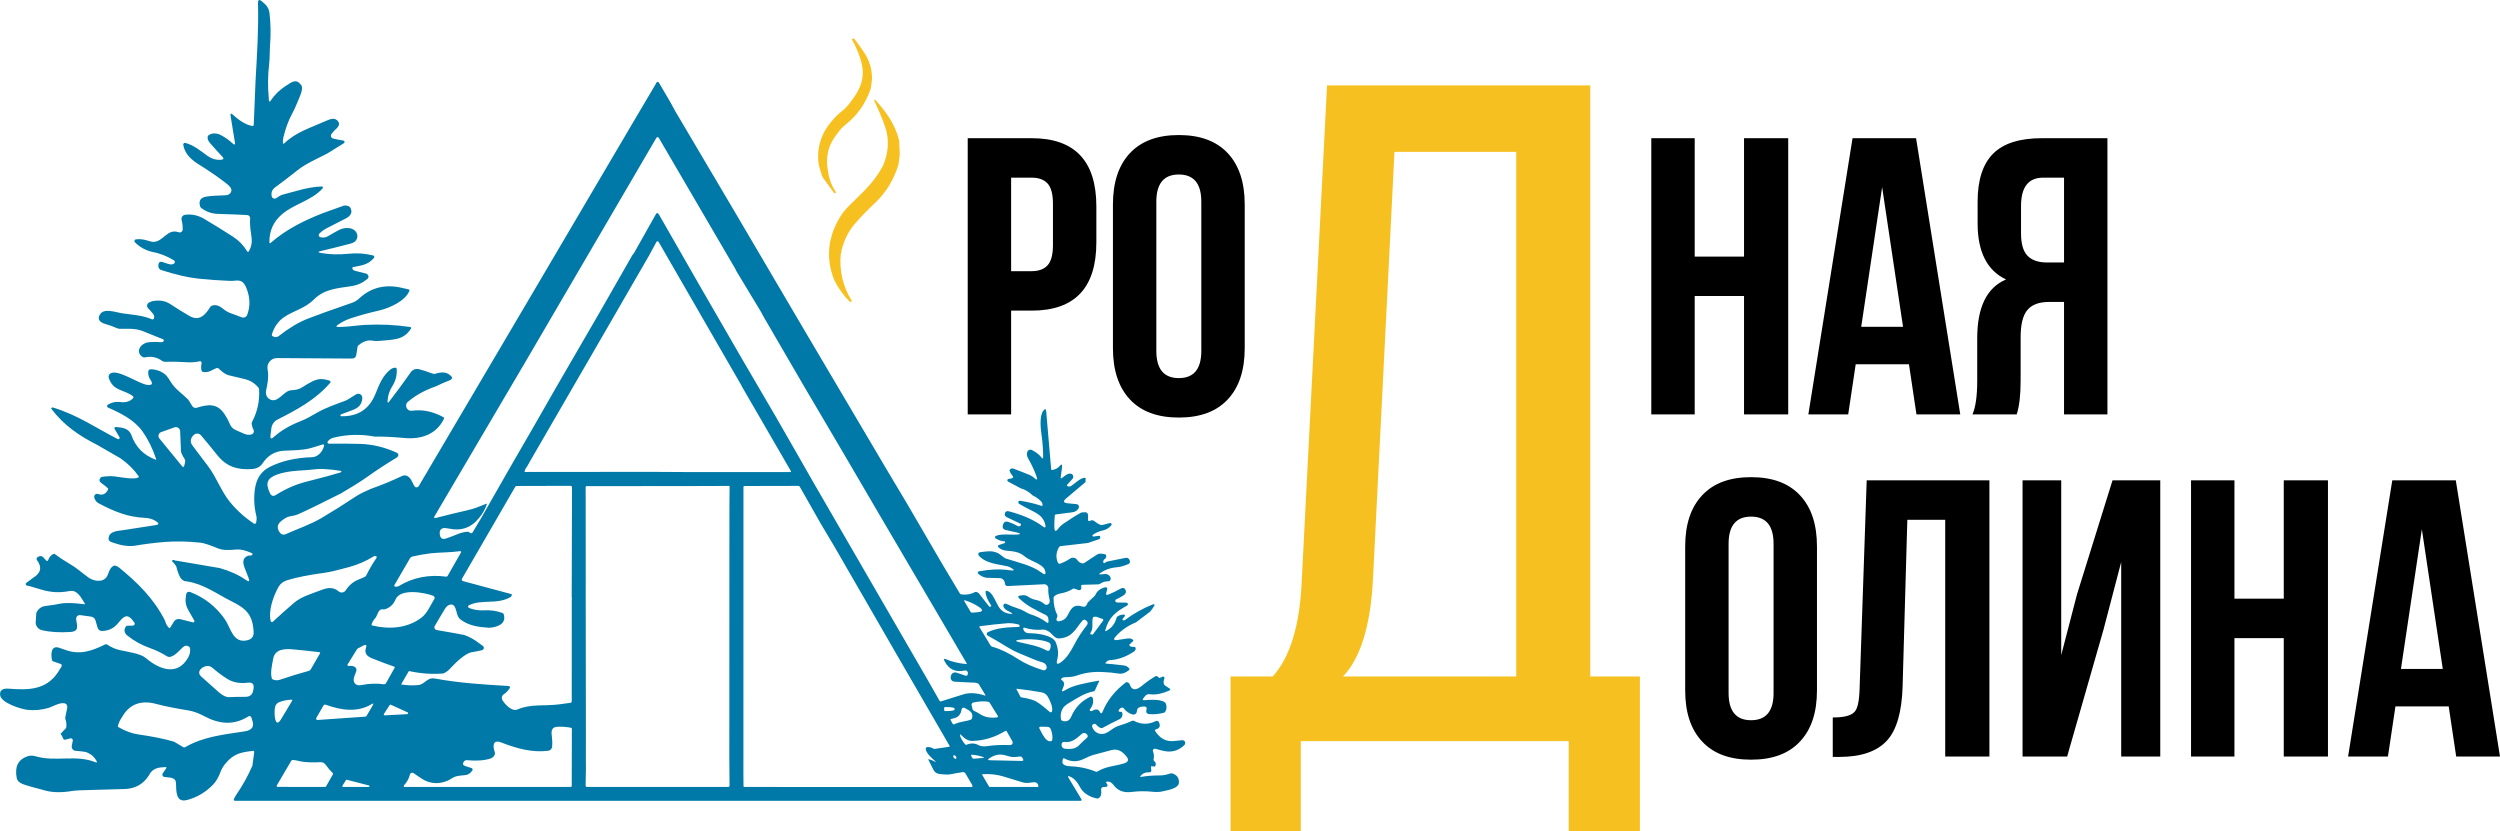 <?xml version="1.0" encoding="UTF-8"?> <svg xmlns="http://www.w3.org/2000/svg" xmlns:xlink="http://www.w3.org/1999/xlink" xmlns:xodm="http://www.corel.com/coreldraw/odm/2003" xml:space="preserve" width="62.651mm" height="20.826mm" version="1.1" style="shape-rendering:geometricPrecision; text-rendering:geometricPrecision; image-rendering:optimizeQuality; fill-rule:evenodd; clip-rule:evenodd" viewBox="0 0 6249.6 2077.47"> <defs> <style type="text/css"> .fil2 {fill:black;fill-rule:nonzero} .fil0 {fill:#0079A8;fill-rule:nonzero} .fil1 {fill:#F6C020;fill-rule:nonzero} </style> </defs> <g id="Слой_x0020_1">  <path class="fil0" d="M671.79 245.41c-0.14,3.16 0.2,5.57 1.04,7.2 0.89,1.72 1.86,1.77 2.9,0.15 10.43,-15.65 23.47,-28.42 39.14,-38.3 15.15,-9.57 25.27,-19.04 38.25,-1.48 6.8,9.13 -6.56,34.64 -10.31,44.22 -3.66,9.38 -7.82,18.35 -12.49,26.94 -9.28,17.04 -16.57,36.76 -21.87,59.16 -1.22,5.1 -1.64,9.96 -1.23,14.56 0.1,0.85 0.82,1.49 1.67,1.49 0.43,0 0.83,-0.16 1.15,-0.46 30.64,-29.61 67,-39.47 104.26,-56.4 8.99,-3.6 19.95,-9.33 28.48,-1.68 8.2,7.35 4.69,14.9 -2.66,21.42 -4.41,3.88 -8.32,8.27 -11.75,13.18 -0.25,0.38 -0.48,0.77 -0.66,1.17 -1.58,3.53 0.04,7.68 3.6,9.27 0.39,0.18 0.81,0.32 1.23,0.42 8.27,2.01 16.66,3.67 25.14,4.99 3.2,0.46 4.23,2.21 3.07,5.28 -0.24,0.67 -0.71,1.2 -1.32,1.55l-41.38 25.7 -39.62 19.93c-12.63,6.76 -23.98,13.28 -35.62,22.55 -18.14,14.44 -36.53,28.51 -55.18,42.2 -7.47,5.46 -10.28,12.83 -8.48,22.11 0.67,3.49 3.71,6.03 7.27,6.03 1.44,0 2.82,-0.41 4.03,-1.19 5.43,-3.5 9.88,-7.3 16.72,-9.03 32.73,-8.15 61.65,-18.95 97.12,-20.24 0.33,-0.01 0.69,0.04 1.03,0.16 1.47,0.5 2.25,2.08 1.77,3.52 -0.12,0.35 -0.31,0.66 -0.55,0.94 -27.02,30.76 -72.11,39.2 -102.08,65.26 -21.38,18.62 -31.7,42.09 -30.99,70.38 0.02,0.87 0.72,1.57 1.6,1.57 0.38,0 0.74,-0.13 1.04,-0.39 38.24,-33.85 86.35,-57.64 133.77,-75.74l50.15 -17.97c11.18,-0.79 17.18,3.34 18.01,12.39 0.17,0.56 0.35,1.12 0.54,1.68 -0.32,7.37 -4.61,13.21 -12.87,17.52 -22.64,11.78 -38.42,19.85 -47.38,24.23 -8.05,3.95 -14.77,8.77 -20.13,14.46 -0.27,0.28 -0.54,0.66 -0.77,1.06 -1.44,2.6 -0.53,5.87 2.05,7.29 0.41,0.23 0.85,0.4 1.31,0.51 7.08,1.66 13.31,0.88 18.67,-2.34 9.29,-5.6 18.74,-10.91 28.37,-15.94 11.45,-5.98 30.69,-7.6 40.38,2.81 7,7.55 7,18.7 -0.55,25.91 -2.46,2.33 -6.55,4.26 -12.23,5.78 -25.47,6.67 -50.01,12.8 -73.64,18.35 -7.6,1.78 -7.56,3.35 0.1,4.74 21.08,3.82 43.4,4.56 66.96,2.21 24.98,-2.41 41.86,-1.13 63.95,4.1 1.71,0.4 2.9,1.92 2.9,3.66 0,0.88 -0.31,1.74 -0.87,2.41 -14.71,17.27 -30.51,18.89 -51.77,22.79 -1.72,0.33 -2.45,1.35 -2.21,3.06 0.42,3.22 2.61,5.36 6.6,6.41 9.39,2.5 19.32,5.04 29.8,7.6 5.01,4.94 5.26,9.28 0.76,13.03 -11.39,9.54 -24.47,15.44 -39.24,17.72 -33.61,5.23 -67.64,6.61 -94.15,33.41 -22.07,22.3 -51.57,28.42 -74.03,43.77 -15.13,10.36 -25.46,24.94 -30.98,43.72 -0.5,1.62 -0.06,2.89 1.33,3.85 5.73,3.88 11.22,3.75 16.48,-0.4 24.65,-19.4 48.49,-33.69 71.55,-42.83 20.74,-8.22 58.03,-21.61 111.93,-40.17 5.99,-2.06 11.72,-5.66 17.21,-10.75 29.09,-26.94 64.18,-35.81 105.27,-26.59 5.98,1.35 12.13,2.76 18.45,4.24 1.62,0.36 2.14,1.34 1.64,2.91 -8.8,25.42 -50.11,43.97 -76.01,49.84 -26.77,6.12 -50.61,12.72 -71.54,19.79 -11.22,3.75 -21.62,9 -31.19,15.74 -5.43,3.82 -4.83,5.72 1.83,5.68 21.71,-0.15 47.92,-4.44 65.93,-5.33 38.13,-1.98 75.82,-0.22 113.05,5.28 1.29,0.19 2.24,1.29 2.24,2.59 0,0.5 -0.14,0.99 -0.4,1.41 -18.86,30.16 -45.95,27.04 -76.25,30.54 -7.14,0.83 -13.98,0.68 -20.54,-0.44 -11.43,-1.92 -22.93,1.94 -34.49,11.54 -1.28,1.07 -2.11,2.56 -2.36,4.21l-3.01 19.28c-1.02,6.54 -4.84,9.81 -11.49,9.77 -61.65,-0.42 -123.49,-0.82 -185.55,-1.18 -10.43,-0.07 -18.1,4.54 -22.99,13.82 -3.31,6.26 -2.03,12.83 -1.09,19.59 2.12,15.1 -0.84,30.94 -4.04,45.7 -2.34,10.95 0.45,18.81 8.39,23.58 20.72,12.49 34.73,-21.66 54.29,-22.3 11.17,-0.39 20.04,-2.74 26.59,-7.05 8.59,-5.7 17.48,-10.82 26.68,-15.39 15.36,-7.55 26.6,-6.42 42.25,-1.69 1.48,0.44 2.47,1.79 2.47,3.31 0,0.84 -0.3,1.64 -0.85,2.26 -36.61,42.44 -82.06,66.57 -131.8,91.94 -7.98,3.98 -13.72,11.84 -15.1,20.92 -0.89,6.25 -1.68,12.29 -2.35,18.12 -1.14,9.05 1.69,10.51 8.43,4.39 17.38,-15.69 39.4,-28.74 66.08,-39.13 15.69,-6.16 28.42,-13.77 42.29,-21.77 22.4,-12.88 45.85,-20.48 69.68,-29.41 4.05,-1.48 12.69,-6.59 25.91,-15.34 8.79,-5.83 18.42,-0.4 17.04,10.6 -1.93,15.49 -10.17,22.7 -25.13,28.13 -9.25,3.39 -18.47,6.82 -27.67,10.31 -0.64,0.26 -1.07,0.61 -1.35,1.04 -0.26,0.39 -0.4,0.81 -0.44,1.23 -0.19,1.65 0.54,2.48 2.22,2.52 41.33,0.82 69.69,-17.58 85.07,-55.17 9.29,-22.75 17.38,-45.25 37.27,-61.34 4,-3.22 8.17,-4.84 12.49,-4.84 2.36,0 3.62,1.19 3.75,3.55 0.79,15.23 -2.71,29.1 -10.51,41.6 -7.94,12.67 -12.07,25.5 -12.45,38.49 -0.13,4.41 1.17,4.87 3.85,1.39 18.45,-23.82 36.61,-48.51 54.45,-74.08 4.54,-6.46 12.73,-9.13 20.82,-7.05 10.09,2.59 20,5.79 29.71,9.58 4.47,1.74 7.67,2.34 9.63,1.83 17.62,-5.04 29.7,-6.07 41.95,7.35 1.85,3.75 0.2,6.64 -4.89,8.68 -14.12,5.6 -25.41,10.58 -33.91,14.95 -28.66,9.94 -52.42,23.09 -71.3,39.48 -3.36,2.91 -4.76,7.47 -3.6,11.76 2.1,7.72 7.36,11 15.78,9.86 25.08,-3.36 50.79,2.06 77.18,16.28 1.45,0.78 2.03,2.52 1.35,3.95 -18.96,39.43 -57.35,52.01 -99.04,48.11 -29.42,-2.72 -54.02,-3.86 -73.78,-3.4 -34.78,-6.61 -68.98,-5.79 -102.61,2.46 -6.67,1.65 -11.7,4.82 -15.08,9.53 -0.44,0.6 -0.68,1.33 -0.68,2.07 0,1.94 1.57,3.5 3.5,3.5 0.02,0 0.06,0 0.08,0 27.44,-0.3 53.68,-0.08 78.71,0.64 30.55,0.93 60.93,8.28 91.09,22.07 2.28,1.04 3.74,3.32 3.74,5.83 0,0.23 -0.01,0.46 -0.04,0.68 -0.24,2.24 -2.06,4.4 -5.49,6.47 -24.44,14.73 -48.3,30.36 -71.59,46.87 -22.12,15.75 -43.47,28.08 -65.88,41.56 -46.91,23.85 -83.08,41.44 -108.48,52.75 -4.07,1.82 -10.64,3.44 -19.74,4.89 -6.1,0.96 -13.4,4.95 -21.85,11.99 -10.37,8.62 -11.17,18.45 -2.41,29.52 3.14,3.97 8.63,5.32 13.3,3.25 30.42,-13.62 62.4,-24.28 90.37,-40.81 28.59,-16.88 56.68,-34.52 84.25,-52.95 12.38,-8.3 25.51,-13.83 38.87,-19.79 26.48,-9.32 52.34,-19.97 77.54,-31.98 10.94,-5.28 20.03,2.37 24.76,12.69 1.69,3.65 3.8,7.74 6.38,12.28 1.12,2.01 3.24,3.24 5.55,3.24 2.23,0 4.3,-1.18 5.45,-3.09l47.47 -80.53 238.6 -404.56 245.51 -417.04 11.78 -19.89 44.33 -75.05 6.65 -11.6c0.17,-0.27 0.35,-0.51 0.55,-0.73 1.38,-1.37 3.59,-1.38 4.93,-0.03 0.22,0.21 0.41,0.46 0.55,0.72l29.8 50.86 10.76 19.99 138.78 234.7 21.42 36.32 143.29 243.73 48.61 82.42 178.34 301.86 49.02 82.17 88.08 151.01 44.22 73.97c0.85,1.39 2.07,2.19 3.69,2.42 12.77,1.65 24.44,-0.43 35.04,-6.22 3.94,-0.06 7.12,1.44 9.53,4.49 7.98,10.33 16.23,20.85 24.71,31.54 0.54,0.67 1.37,1.08 2.21,1.08 0.58,0 1.13,-0.18 1.59,-0.49l1.14 -0.74c0.4,-0.27 0.64,-0.72 0.64,-1.2 0,-0.28 -0.09,-0.55 -0.23,-0.79 -8.97,-13.22 -13.64,-24.35 -14.04,-33.4 -0.08,-2.86 1.24,-3.9 3.96,-3.11 2.63,0.76 5.13,2.12 7.49,4.1 19.6,19.93 16.1,51.46 53.61,53.54 1.9,0.1 2.14,-0.49 0.74,-1.78 -2.01,-1.85 -4.97,-3.58 -8.89,-5.23 -4.25,-1.78 -7.75,-4.53 -10.51,-8.24 -1.25,-1.69 -1.91,-3.49 -1.97,-5.44 0,-0.06 0,-0.12 0,-0.19 0,-2.72 2.19,-4.93 4.92,-4.93 0.75,0 1.48,0.16 2.13,0.48 10.49,4.94 21.44,9.19 32.82,12.74 9.97,3.15 19.49,10.7 27.47,13.22 15.93,5.01 29.48,11.8 40.63,20.39 3.52,2.69 5.17,1.83 4.98,-2.62l-0.3 -5.72c-0.19,-4.3 -2.68,-8.13 -6.52,-10.04 -24.21,-12.18 -46.14,-21.9 -66.22,-41.29 -4.24,-4.11 -3.44,-6.58 2.41,-7.4l4.9 -0.65c5.7,-0.79 10.84,0.5 15.48,3.85 5.44,3.95 12.29,6.69 20.58,8.24 9.2,1.73 13.84,5.63 20.79,10.81 1.35,1.04 3.16,1.42 4.89,1 6.81,-1.79 7.98,-7.81 6.35,-14.42 -2.36,-9.71 -3.34,-18.5 -2.96,-26.39 0.01,-0.19 0.03,-0.38 0.03,-0.57 0,-5.56 -4.51,-10.07 -10.07,-10.07 -0.19,0 -0.39,0 -0.56,0.02l-90.17 4.49c-4.64,0.26 -7.17,-1.93 -7.6,-6.56 -0.62,-6.61 -4.03,-10.97 -10.2,-13.08l-35.99 -1.09c-7.53,-1.12 -14.35,-4.44 -20.47,-9.97 -0.78,-0.68 -1.21,-1.66 -1.21,-2.67 0,-1.73 1.23,-3.2 2.92,-3.5 27.61,-5.1 52.65,-6.03 75.12,-2.8 15.03,2.16 15.82,-0.3 2.36,-7.4 -3.19,-1.69 -9.03,-3.21 -17.48,-4.59 -21.26,-3.56 -47.56,-8.35 -60.8,-25.27 -0.62,-0.83 -0.98,-1.84 -0.98,-2.87 0,-2.31 1.7,-4.29 3.99,-4.64 15.06,-2.11 30.34,-5.18 45.3,2.17 6.76,3.31 14.12,11.75 20.99,13.92 28.36,9.14 64.25,16.78 87.29,34.35 9.84,7.5 12.81,5.36 8.93,-6.42 -1.49,-4.5 -6.5,-9.32 -15.04,-14.45 -10.61,-6.31 -24.48,-10.26 -36.04,-19.84 -14.35,-11.79 -29.1,-12.04 -46.13,-13.92 -7.87,-0.82 -14.25,-3.76 -19.16,-8.83 -0.54,-0.58 -0.84,-1.34 -0.84,-2.12 0,-1.28 0.78,-2.41 1.99,-2.86 4.47,-1.71 9.19,-3.29 14.16,-4.74 0.68,-0.2 1.16,-0.51 1.42,-0.94 0.28,-0.43 0.41,-0.87 0.41,-1.33 0.1,-1.62 -0.68,-2.43 -2.33,-2.47 -6.9,-0.16 -14.04,-2.58 -21.4,-7.25 -0.32,-0.2 -0.56,-0.41 -0.77,-0.65 -1.26,-1.45 -1.08,-3.64 0.37,-4.91 0.25,-0.21 0.53,-0.39 0.82,-0.53 12.85,-6.05 39.73,-2.55 52.27,-3.44 10.85,-0.76 11.01,-2.46 0.44,-5.13 -10.04,-2.5 -19.69,-4.69 -29,-6.56 0.01,-0.01 -0.04,-0.01 -0.1,-0.03 -4.53,-0.96 -7.42,-5.4 -6.46,-9.9 0.01,-0.05 0.01,-0.1 0.02,-0.14l0.36 -1.59c1.86,-8.02 6.67,-10.72 14.47,-8.09 8.42,2.86 15.99,6.23 22.74,10.11 2.06,1.26 4.82,0.96 6.64,-0.79l1.01 -0.99c0.48,-0.47 0.75,-1.11 0.75,-1.78 0,-0.95 -0.55,-1.82 -1.4,-2.22l-35.62 -16.97c-1.91,-0.94 -3.2,-2.69 -3.56,-4.74 -0.34,-1.92 -0.17,-3.67 0.44,-5.29 1.35,-3.37 4.95,-5.23 8.41,-4.34 35.33,8.98 64.28,21.85 86.84,38.58 4.96,3.66 6.86,2.45 5.68,-3.6 -3.8,-19.14 -15.85,-27.48 -34.26,-36.46 -10.88,-5.37 -21.55,-11.11 -31.98,-17.23 -1.28,-1.95 -1.77,-3.49 -1.47,-4.64 0.4,-1.69 1.91,-2.86 3.64,-2.86 0.19,0 0.4,0.01 0.6,0.05 18.77,2.89 36.69,7.15 53.74,12.78 1.65,0.56 2.49,-0.03 2.56,-1.78 0.13,-3.65 -0.98,-6.66 -3.31,-9.03 -6.81,-6.97 -13.72,-11.91 -20.72,-14.8 -9.88,-9.41 -19.9,-15.41 -30.1,-18.02l-31.79 -16.98c-1.52,-0.82 -2.17,-2.08 -2.02,-3.8 0.07,-0.69 0.34,-1.3 0.83,-1.83 0.64,-0.69 1.93,-1.12 3.9,-1.28 3.3,-0.27 5.99,-1.01 8.09,-2.22 1.95,-1.12 2.22,-2.56 0.84,-4.34 -6.46,-8.29 -9.05,-13.56 -7.73,-15.79 1.34,-2.3 3.81,-3.71 6.46,-3.71 0.87,0 1.75,0.15 2.55,0.45 14.32,5.3 28.15,10.71 41.51,16.24 3.55,1.48 8.64,4.99 10.71,6.95 7.04,6.74 8.94,5.52 5.73,-3.7 -5.27,-14.96 -12.19,-29.87 -20.79,-44.71 -3.39,-5.89 -4.1,-11.51 -2.12,-16.87 0.04,-0.09 0.1,-0.25 0.17,-0.4 1.72,-4.09 6.46,-5.99 10.57,-4.24 0.16,0.06 0.3,0.13 0.46,0.2 10.95,5.66 18.81,11.7 23.54,18.15 3.26,4.47 4.88,3.95 4.84,-1.58 -0.13,-17.91 -1.52,-36.29 -4.19,-55.17 -2.16,-15.89 -5.59,-46.25 4.6,-59.66 4.21,-5.53 6.59,-4.84 7.19,2.06l12.38 144.05c0.17,1.85 1.17,2.56 2.97,2.16 8.12,-1.68 13.96,-4.7 17.52,-9.08 5.53,-6.8 7.72,-5.78 6.56,3.11l-3.36 25.12c-0.01,0.07 -0.01,0.14 -0.01,0.22 0,0.87 0.71,1.58 1.58,1.58 0.35,0 0.68,-0.11 0.96,-0.32 6.32,-4.54 15.99,-14.11 24.02,-11.05 3.06,1.17 5.07,4.1 5.07,7.37 0,1.97 -0.73,3.86 -2.05,5.31l-12.98 14.41c-1.34,1.49 -1.14,2.71 0.66,3.7 2.72,1.55 5.72,1.39 8.98,-0.49 7.84,-4.45 22.05,-19.54 33.36,-20.43 1.95,-0.17 2.88,0.72 2.86,2.66l-0.31 8.14 -48.36 40.81c-8.32,7.04 -7.07,11.09 3.76,12.14l22.16 2.17c3.49,0.34 6.15,3.27 6.15,6.77 0,1.09 -0.28,2.17 -0.78,3.14 -2.96,5.83 -8.09,9.28 -15.39,10.36 -13.86,2.01 -27.76,3.85 -41.75,5.53 -1.65,0.17 -2.53,1.09 -2.66,2.76 -0.87,10.86 -1.21,20.53 -1.05,29.02 0.23,11.18 3.62,12.26 10.17,3.21 2.76,-3.75 8.63,-9.28 13.38,-12.44 19.8,-13.36 33.92,-22.24 42.33,-26.64 2.1,-1.09 6.06,-1.55 11.86,-1.39 5.49,0.13 7.66,5.37 6.51,15.69 -0.71,6.25 1.7,7.86 7.19,4.84 2.8,-1.55 6.46,-0.41 11.01,3.4 3.94,3.32 8.34,5.86 13.17,7.6 1.58,0.56 3.2,0.65 4.84,0.25l18.4 -4.79c0.29,-0.08 0.59,-0.12 0.89,-0.12 1.93,0 3.46,1.55 3.46,3.45 0,0.78 -0.26,1.54 -0.75,2.14 -4.58,5.98 -12.29,11.05 -19.84,12.64 -10.21,2.13 -19.26,6.08 -27.14,11.84 -0.25,0.17 -0.37,0.51 -0.29,0.84 0.14,0.4 0.23,0.81 0.29,1.24 0.21,1.28 0.96,1.84 2.22,1.68 4.03,-0.53 8.02,-1.09 12,-1.68 4.28,-0.63 5.91,1.17 4.89,5.38 -0.35,1.37 -1.38,2.47 -2.71,2.9l-28.04 9.49 -68.24 7.89c-1.58,0.17 -2.79,0.94 -3.66,2.32 -7.62,12.63 -8.66,25.59 -3.1,38.88 0.69,1.67 2.32,2.76 4.15,2.76 0.5,0 1,-0.09 1.48,-0.25 8.98,-3.09 17.27,-7.27 24.87,-12.53 0.04,-0.03 0.09,-0.06 0.11,-0.09 5.86,-3.94 13.8,-2.41 17.73,3.41 0.02,0.04 0.06,0.08 0.08,0.13 2.52,3.85 6.05,6.51 10.55,7.99 2.58,0.93 5.62,0.53 8.03,-1.11 10.53,-7.25 21.25,-14.28 32.09,-21.1 3.32,-2.1 9.57,-2.16 18.7,-0.2 1.55,0.33 2.51,1.27 2.92,2.81 0.96,3.85 -0.53,7.19 -4.45,10.03 -1.75,1.25 -2.74,3.28 -2.71,5.45l0.05 1.96c0.02,1.1 0.92,1.98 2.02,1.98 0.41,0 0.82,-0.13 1.14,-0.35 3.23,-2.14 5.73,-3.39 7.51,-3.75 14.82,-2.89 29.65,-5.88 44.46,-8.93 5.1,-1.06 8.66,0.82 10.7,5.63 0.36,0.89 0.64,1.79 0.79,2.71 0.53,3.1 -1.24,6.14 -4.19,7.25 -10.11,3.8 -17.58,6.95 -29.17,7.89 -15.33,1.19 -29.47,6.27 -42.43,15.25 -0.21,0.13 -0.37,0.34 -0.49,0.57 -0.36,0.74 -0.08,1.62 0.63,1.97 0.24,0.11 0.52,0.16 0.78,0.13l11.52 -1.09c5.86,-0.56 10.43,1.62 13.76,6.51 1.16,1.72 1.61,3.82 1.34,6.31 -0.32,3 -2.85,5.28 -5.87,5.28 -7.5,0.01 -14.29,2.04 -20.39,6.12 -1.55,1.06 -3.24,1.6 -5.07,1.63l-39.49 1.09c-1.9,0.07 -2.91,1.06 -3.01,2.96 -0.06,1.25 0.08,2.55 0.4,3.9 0.43,1.58 0.14,3.02 -0.84,4.34 -1.78,2.3 -4.63,2.75 -8.53,1.34 -2.33,-0.86 -4.74,-1.81 -7.16,-2.86 -1.51,-0.66 -2.97,-0.54 -4.4,0.35 -9.28,5.86 -20.08,9.82 -32.41,11.89 -5.28,0.92 -9.96,3.15 -14.07,6.71 -1.19,1.02 -1.88,2.51 -1.88,4.09 -0.08,16.09 2.92,30.16 8.97,42.2 0.89,1.75 0.99,3.52 0.25,5.33l-1.67 4.05c-0.25,0.61 -0.39,1.27 -0.39,1.94 0,2.83 2.29,5.14 5.13,5.14 0.28,0 0.57,-0.03 0.83,-0.07 22.07,-3.55 20.28,-16.58 31.18,-30.64 7.76,-10.07 17.24,-9.62 28.38,-6.21 5.66,1.75 9.87,-1.62 12.59,-10.07l18.45 -17.67c4.54,-10.92 13.09,-17.79 25.66,-20.58 0.29,-0.07 0.59,-0.1 0.89,-0.1 2.19,0 3.99,1.79 3.99,3.99 0,0.35 -0.05,0.7 -0.13,1.04l-2.36 8.84c-1.32,4.9 0.38,6.41 5.08,4.54 10.29,-4.08 21,-9.26 32.12,-15.54 1.15,-0.67 2.46,-1.02 3.79,-1.02 2.88,0 5.52,1.62 6.81,4.17 3,5.83 1.07,10.86 -5.81,15.1 -5.73,3.55 -11.56,6.65 -17.49,9.28 -1.28,0.58 -2.11,1.87 -2.11,3.28 0,0.54 0.12,1.07 0.35,1.56 0.96,2.01 2.98,2.99 6.11,2.96 6.7,-0.07 13.41,0.03 20.08,0.3 2.47,0.1 4.02,0.74 4.65,1.93 1.04,2.01 0.26,4.48 -1.75,5.58 -28.5,15.54 -46.09,29.71 -54.47,62.13 -0.02,0.12 -0.05,0.24 -0.05,0.37 0,0.71 0.58,1.28 1.29,1.28 0.22,0 0.45,-0.06 0.64,-0.17 13.8,-7.14 22.53,-18.06 26.22,-32.77 0.39,-1.58 1.26,-2.86 2.55,-3.84 4.46,-3.16 9.89,-4.69 16.29,-4.59 1.36,0.02 2.41,1.12 2.41,2.45 0,0.54 -0.17,1.06 -0.49,1.49l-5.08 6.56c-1.28,1.68 -0.94,2.93 1.04,3.75 1.49,0.63 3.06,0.32 4.74,-0.94 21.94,-16.15 44.65,-28.92 68.09,-38.3 5.71,-2.26 7.02,-0.74 3.96,4.59 -1.73,2.99 -4.75,7.24 -9.09,12.74l-35.48 26.94c-20.5,8.35 -37.43,20.12 -50.82,35.28 -6.65,7.5 -5.03,10.42 4.89,8.78 6.11,-1.02 14.12,-2.2 24.03,-3.55 8.09,-1.15 13.25,0.68 15.44,5.48l-9.17 8.74c-1.39,1.32 -1.45,2.68 -0.16,4.1 1.75,1.91 5.3,2.77 10.65,2.61 2.83,-0.07 4.23,1.32 4.21,4.14 0,3.23 -1.86,6.03 -5.54,8.39 -19.77,12.84 -39.57,19.71 -59.42,20.63 -2.65,0.14 -5.15,1.24 -7.02,3.08l-2.34 2.34c-2.1,2.07 -1.68,3.18 1.29,3.31 6.74,0.26 21.07,1.75 42.97,4.44 6.29,0.76 10.95,3.39 14.03,7.9 0.98,1.38 0.81,2.62 -0.5,3.75 -8.79,7.26 -17.64,10.16 -26.54,8.68 -12.51,-2.1 -24.84,-3.32 -37.02,-3.65 -23.78,-1.75 -46.46,1.25 -68.05,8.99 -11.01,3.94 -19.34,3 -30.53,3.94 -3.34,0.3 -5.76,1.55 -7.27,3.75 -0.92,1.39 -0.66,2.48 0.81,3.31 6.86,3.78 7.92,10.5 3.15,20.18 -4.11,8.36 -2.23,10.06 5.62,5.09 20.28,-12.84 51.33,-17.82 84.2,-23.94 0.08,-0.02 0.18,-0.03 0.26,-0.02 0.43,0.06 0.73,0.47 0.67,0.94 -0.01,0.07 -0.02,0.15 -0.05,0.22l-10.94 23.88c-0.38,0.81 -1.1,1.38 -1.93,1.53 -24.29,4.6 -39.93,16.1 -60.37,27.94 -8.84,5.1 -14.72,10.02 -17.62,14.75 -4.96,8.16 -6.47,17.42 -4.54,27.78 0.34,1.65 1.29,2.73 2.87,3.26 10.65,3.68 18.24,0.16 22.8,-10.56 9.46,-22.2 25.17,-38.6 47.07,-49.2 0.13,-0.07 0.27,-0.13 0.43,-0.19 2.46,-0.89 5.19,0.4 6.08,2.88 0.06,0.15 0.11,0.3 0.14,0.45 2.46,9.92 0.16,19.16 -6.95,27.75 -0.44,0.52 -0.68,1.19 -0.68,1.88 0,1.22 0.74,2.3 1.87,2.75 1.45,0.57 3.21,0.25 5.27,-0.93 9.03,-5.37 15.38,-3.79 19.11,4.74 0.43,1 1.4,1.65 2.48,1.65 1.14,0 2.13,-0.7 2.54,-1.76 12,-29.87 32.04,-55.23 60.1,-76.09 4.49,0.47 7.23,2.2 8.3,5.24 6.4,18.7 19.05,13.62 30.78,3.95 10.49,-8.66 21.63,-16.5 33.36,-23.54 0.82,-0.49 1.74,-0.75 2.68,-0.75 0.76,0 1.53,0.17 2.2,0.5 1.32,0.63 2.39,1.52 3.22,2.66 1.11,1.52 2.5,1.86 4.19,1.04l5.57 -2.66c0.5,-0.22 1,-0.34 1.5,-0.35 2.04,-0.03 3.73,1.58 3.77,3.59 0.01,0.5 -0.1,1 -0.28,1.47 -1.71,4 -2.24,8.22 -1.63,12.66 0.26,1.78 1.14,3.18 2.61,4.2l12.59 8.54c0.65,0.42 1.03,1.15 1.03,1.93 0,0.91 -0.55,1.75 -1.38,2.11 -18.75,8.56 -35.39,11.8 -49.95,9.73 -4.69,-0.66 -8.53,0.87 -11.49,4.59l-3.95 4.99c-3.22,4.04 -2.26,5.82 2.87,5.33 10.85,-0.99 47.71,-3.9 53.25,9.03 2.49,8.03 1.83,14.69 -1.98,19.99 -0.96,1.35 -2.26,2.21 -3.91,2.61 -12.9,3.09 -24.68,4.16 -35.33,3.2 -7.03,-0.66 -9.5,-4.57 -7.39,-11.74 1.38,-4.67 -0.37,-7.07 -5.24,-7.2 -12.37,-0.36 -18.64,3.57 -18.81,11.79 -0.07,4.65 -3.87,8.37 -8.52,8.37 -0.86,0 -1.71,-0.13 -2.53,-0.38 -9.11,-2.79 -16.4,-7.91 -21.85,-15.34 -1,-1.35 -2.3,-1.96 -3.96,-1.83 -3.49,0.33 -6.34,2.56 -8.58,6.71 -0.19,0.36 -0.3,0.77 -0.3,1.18 0,1.36 1.08,2.46 2.41,2.51l3.36 0.11c1.91,0.06 3.08,1.02 3.51,2.86 1.57,6.55 -1.09,12.93 -7.31,15.84 -14.74,6.97 -28.59,14.06 -41.56,21.27 -1.81,0.97 -3.87,1.07 -5.67,0.27 -4.24,-1.83 -7.77,-4.52 -10.55,-8.07 -1.14,-1.42 -2.59,-2.08 -4.41,-2.02 -2.63,0.1 -4.44,1.17 -5.43,3.21 -0.91,1.95 -0.68,4.28 0.7,7 5.59,10.92 14.2,15.88 25.85,14.85 8.55,-0.74 16.89,-7.45 24.05,-12.43 5.45,-3.82 11.55,-6.71 18.29,-8.69 10.37,-3.02 20.58,-6.87 30.64,-11.55 1.5,-0.69 2.95,-0.67 4.4,0.05 18.28,9.42 36.44,9.66 54.43,0.75 0.02,-0.02 0.06,-0.03 0.07,-0.04 3.01,-1.48 6.67,-0.2 8.14,2.83 0.01,0.02 0.03,0.04 0.04,0.06 4.37,9.48 1.61,15.45 -8.3,17.92 -0.09,0.02 -0.2,0.06 -0.32,0.11 -1.24,0.53 -1.81,1.93 -1.31,3.12 0.05,0.12 0.11,0.24 0.18,0.35 12.61,20.05 29.59,28.38 50.9,25l16.72 -1.73c0.25,-0.03 0.51,-0.05 0.76,-0.05 3.93,0 7.09,3.18 7.09,7.11 0,1.91 -0.76,3.73 -2.12,5.07 -14.64,14.34 -32.17,19.2 -52.61,14.56 -6.8,-1.55 -13.36,-3.29 -19.68,-5.24 -0.58,-0.17 -1.18,-0.24 -1.76,-0.21 -2.83,0.15 -5.01,2.54 -4.87,5.35 0.04,0.59 0.18,1.18 0.41,1.73 2.55,5.99 3.03,12.63 1.43,19.94 -0.33,1.55 0.14,2.79 1.38,3.75 4.05,3.05 5.18,6.9 3.36,11.54 -0.7,1.85 -2.01,2.62 -3.94,2.32l-4.69 -0.7c-2.08,-0.32 -2.96,0.57 -2.66,2.67l0.98 7.69c-0.47,3.39 -1.97,5.01 -4.5,4.84 -10.04,-0.69 -17.7,2.58 -23.04,9.83 -1.01,1.35 -0.69,1.89 1,1.63 15.69,-2.6 31.96,-3.85 48.81,-3.75 6.87,0.03 15.2,-1.58 25.02,-4.84 1.75,-0.59 3.57,-0.59 5.27,-0.04 10.96,3.35 16.46,10.66 16.48,21.96 0.06,16.18 -30,19.88 -40.25,22.59 -6.98,1.85 -15.33,2.25 -25.08,1.24 -17.94,-1.95 -35.9,-1.78 -53.89,0.5 -18.92,2.36 -33.49,-3.19 -43.73,-16.69 -5.08,-6.65 -9.32,-9.72 -17.27,-9.37 -1.12,0.03 -2,0.95 -2,2.06 0,0.56 0.23,1.09 0.61,1.48 1.99,1.92 2.96,4.02 2.96,6.32 -0.02,2.01 -1.03,3.09 -3,3.25l-8.34 0.75c-1.71,0.16 -2.95,1.02 -3.7,2.56 -1.02,2.03 -1.25,4.19 -0.7,6.46 1.07,8.98 -0.98,15.15 -6.1,18.5 -1.39,0.92 -2.89,1.24 -4.54,0.94 -15.95,-3.06 -33.08,-12.09 -41.21,-26.59 -6.91,-12.24 -13.13,-23.15 -27.05,-28.58 -4.28,-1.68 -5.24,-0.56 -2.85,3.36l32.57 54.18c0.2,0.35 0.31,0.74 0.31,1.14 0,1.22 -0.98,2.2 -2.18,2.22l-355.12 0 -1684.87 0.1 -74.27 0c-0.24,0 -0.51,-0.04 -0.77,-0.1 -1.69,-0.42 -2.72,-2.11 -2.3,-3.78 0.07,-0.26 0.17,-0.51 0.3,-0.75l5.24 -9.59c16.61,-24.08 30.29,-48.74 41.05,-73.98l4.45 -33.6c0.01,-0.1 0.02,-0.21 0.02,-0.33 0.03,-1.5 -1.15,-2.73 -2.61,-2.76 -0.11,0 -0.23,0.01 -0.35,0.02 -28.24,3.31 -47.44,6.22 -67.33,29.87 -6.08,6.61 -10.67,14.03 -13.77,22.25 -5.11,13.65 -11.08,24.1 -17.97,31.33 -18.62,19.57 -40.56,32.71 -65.83,39.38 -29.37,7.75 -26.84,-24.28 -27.73,-42.3 -0.74,-16.18 -18.46,-13.12 -29.57,-15.44 -2.63,-0.55 -4.52,-2.87 -4.52,-5.57 0,-1.13 0.34,-2.23 0.97,-3.17l8.93 -13.27c0.19,-0.29 0.3,-0.62 0.3,-0.95 0,-0.93 -0.75,-1.69 -1.69,-1.69 -0.05,0 -0.08,0.01 -0.13,0.01 -18.08,0.94 -32.52,1.93 -42.5,21.47 -14.02,22.12 -34.97,33.3 -62.9,33.56 -11.45,0.1 -36.98,0.81 -76.59,2.12 -26.97,0.46 -44.23,1.34 -51.76,2.61 -25.77,4.35 -47.88,4.1 -66.33,-0.74 -29.72,-7.76 -48.73,-13.23 -57.05,-16.38 -8.93,-3.36 -14.06,-8.62 -15.39,-15.79 -5.3,-27.84 3.75,-45.75 27.17,-53.75 6.26,-2.13 12.9,-2.16 19.95,-0.1 49.74,14.76 100.92,-4.79 149.51,14.85 3.96,1.59 4.93,0.52 2.92,-3.2 -4.98,-9.28 -12.3,-16.07 -22.01,-20.38 -8.89,-4 -20.79,-3.51 -30.94,-4.89 -0.24,-0.04 -0.35,-0.05 -0.43,-0.07 -5.69,-1.01 -9.49,-6.45 -8.49,-12.17 0.03,-0.1 0.05,-0.2 0.06,-0.3l2.48 -12.68c0.06,-0.32 0.1,-0.64 0.1,-0.96 0,-2.78 -2.25,-5.04 -5.03,-5.04 -0.44,0 -0.87,0.06 -1.29,0.17l-12.44 3.31c-0.37,0.09 -0.75,0.14 -1.14,0.14 -2.07,0 -3.89,-1.4 -4.43,-3.4 -0.86,-3.12 -2.96,-7 -6.32,-11.64l12.43 -12.69c1.16,-1.15 1.82,-2.53 1.99,-4.14 0.75,-7.37 -0.24,-14.62 -2.96,-21.77 1.28,-7.73 2.83,-15.49 4.64,-23.29 2.01,-8.82 -0.65,-13.66 -7.95,-14.5 -11.74,-1.34 -29.21,9.03 -37.64,11.59 -17.36,5.27 -35.21,6.96 -53.6,5.09 -16.39,-2.17 -64.71,-16.93 -67.9,-36.37 -2.33,-13.97 8.63,-17.62 20.87,-16.63 48.75,3.85 94.16,3.99 124.1,-41.66l5.19 -8.63c2.36,-2.4 3.61,-5.07 3.71,-8 0.06,-1.71 -0.71,-2.82 -2.33,-3.35l-19.18 -6.61c-1.52,-0.53 -2.43,-1.57 -2.77,-3.11 -2.52,-11.64 -3.99,-37.8 17.32,-31.03 5.54,1.74 11.03,3.61 16.49,5.63 35.73,13.08 66.17,2.46 98.36,-13.53 2.2,-1.07 4.77,-0.86 6.7,0.52 8.86,6.26 18.92,10.68 30.21,13.25 19.44,4.4 52.15,8.54 65.48,19.94 32.17,27.63 78.53,46.73 105.62,-0.84 4.11,-7.17 5.81,-14.85 5.08,-23.04 -0.13,-1.65 -0.86,-2.98 -2.17,-4 -5.6,-4.38 -11.23,-3.8 -16.93,1.73 -8.73,8.39 -26.55,29.41 -38.74,21.82 -13.71,-8.56 -28.18,-15.53 -43.42,-20.93 -20.22,-7.17 -38.67,-17.39 -55.32,-30.64 -7.98,-6.36 -9.91,-14.7 -3.85,-22.89 1,-1.36 2.33,-2.02 4.01,-2.02l13.22 -0.2c2.64,-0.06 4.75,-2.21 4.75,-4.84 0,-0.97 -0.3,-1.92 -0.84,-2.71 -17.38,-25.32 -25.92,-16.78 -41.56,2.22 -10.17,12.33 -22.99,18.2 -39.08,18.75 -0.14,0 -0.3,0 -0.44,0 -5.08,0 -9.57,-3.36 -10.96,-8.25l-5.29 -18.3c-1.43,-4.96 -5.64,-8.61 -10.75,-9.33l-27.48 -3.8c-0.4,-0.06 -0.82,-0.09 -1.23,-0.09 -4.9,0 -8.88,3.98 -8.88,8.89 0,0.26 0.01,0.52 0.04,0.77 1.29,15.16 9.97,31 -14.76,32.63 -26.37,1.71 -49.83,0.26 -70.33,-4.35 -7.45,-1.71 -12.57,-6.31 -15.34,-13.82 0.06,-1.48 -0.22,-2.76 -0.84,-3.85l1.69 -25.76c4.77,-10.23 12.49,-15.99 23.14,-17.27 15.69,-1.92 27.83,-3.8 36.41,-5.68 12.24,-2.7 32.47,-2.24 60.7,1.38 1.61,0.2 1.98,-0.39 1.09,-1.78 -6.6,-10.31 -14.36,-25.91 -26.21,-30.44 -3.58,-1.39 -8.85,-1.45 -15.79,-0.2 -21.55,3.91 -43,2.74 -64.34,-3.5l-33.66 -9.92c-2.44,-0.1 -4.26,-0.43 -5.43,-1 -1.4,-0.63 -2.28,-2.02 -2.28,-3.55 0,-1.22 0.56,-2.37 1.55,-3.11l16.37 -12.28c20.08,-11.98 23.41,-26.86 10.02,-44.66 -0.01,-0.04 -0.06,-0.11 -0.11,-0.18 -1.52,-2.25 -0.94,-5.31 1.3,-6.82 0.07,-0.05 0.14,-0.1 0.22,-0.14l2.2 -1.35c4.6,-2.7 8.71,-2.1 12.33,1.78l7.55 8.09c1.19,1.29 2.35,1.26 3.51,-0.1 1.48,-1.74 2.66,-4.01 3.54,-6.8 3.96,-6.25 8.36,-9.66 13.19,-10.21 11.24,8.49 22.77,16.17 34.58,23.04 10.26,5.96 19.23,12.02 26.89,18.2 8.57,6.84 17.19,13.43 25.88,19.74 16.03,9.33 38.32,10.66 45.98,-8.39 3.45,-8.49 5,-16.63 13.88,-22.2 1.45,-0.92 2.97,-1.17 4.58,-0.74 3.99,1.05 7.23,2.61 9.73,4.69 44.46,36.47 86.13,75.94 114.85,132.69 1.77,7.04 4.95,12.98 9.52,17.82 1.35,1.42 2.53,1.29 3.56,-0.39l9.18 -14.8c3.26,-5.25 9.55,-7.78 15.53,-6.27l32.14 8.05c0.24,0.06 0.49,0.09 0.75,0.09 1.67,0 3.01,-1.35 3.01,-3.01 0,-0.54 -0.14,-1.07 -0.42,-1.53 -4.93,-8.58 -9.78,-17.06 -14.5,-25.41 -7.79,-13.77 -8.63,-24.04 -5.98,-38.89 1.22,-6.97 5.13,-9.16 11.7,-6.56 35.04,13.92 63.42,36.44 85.18,67.56 14.85,21.37 19.88,60.75 55.51,52.65 11.62,-2.62 17.09,-9.67 16.43,-21.12 -2.42,-42.68 -18.16,-58.28 -56.36,-77.03 -34.39,-16.93 -67.21,-42.44 -110.43,-49.15 -8.9,0.03 -15.54,-5.54 -19.95,-16.68 -3.51,-8.82 -5.5,-14.94 -5.97,-18.36 -0.39,-2.92 -3.9,-7.81 -10.5,-14.65 -0.47,-0.5 -0.65,-1.07 -0.55,-1.73 0.07,-0.46 0.19,-0.89 0.39,-1.29 0.41,-0.68 1.15,-1.1 1.96,-1.1 0.27,0 0.56,0.06 0.81,0.16 4.16,1.52 6.89,2.17 8.25,1.98l107.63 18.35c25.56,7.24 47.29,17.11 65.23,29.62 8.13,5.62 10.36,3.86 6.7,-5.29 -2.92,-7.4 -6.09,-15.52 -9.51,-24.38 -4.84,-12.53 -6.42,-24.42 7.25,-30.49 1.15,-0.53 2.46,-0.74 3.94,-0.64 2.39,0.16 3.72,0.2 3.95,0.1 6.05,-2.47 6.06,-4.96 0.05,-7.45 -13.08,-5.39 -24.42,-9.09 -39.48,-7.6 -18.71,1.85 -32.22,1.07 -40.51,-2.32 -22.5,-9.11 -37.3,-14.06 -44.37,-14.85 -30.89,-3.45 -60.86,-4.14 -89.91,-2.06 -25.63,2.1 -50.25,5.18 -73.88,9.23 -15.46,2.66 -33.75,0.38 -54.86,-6.86 -8.25,-2.81 -14.76,-4.54 -11.81,-15.49 3.75,-13.63 22.2,-14.56 36.68,-16.44l80.78 -12.53c7.6,-1.19 8.28,-4.03 2.06,-8.54 -7.92,-5.8 -17.83,-8.97 -29.7,-9.53 -41.07,-1.98 -72.94,-14.02 -115.09,-36.22 -5.72,-2.99 -9.47,-7.86 -11.24,-14.6 -0.19,-0.72 -0.28,-1.51 -0.23,-2.28 0.22,-4.11 3.74,-7.27 7.88,-7.05 0.77,0.04 1.54,0.2 2.26,0.48 10.36,4.06 18.51,0.53 24.43,-10.58 0.79,-1.49 0.6,-2.82 -0.6,-4 -3.25,-3.16 -8.58,-7.4 -15.99,-12.74 -5.56,-4.01 -6.23,-8.48 -2.05,-13.42 1.08,-1.25 2.43,-2 4.09,-2.22 12.92,-1.71 23.78,-1.98 32.57,-0.79 19.33,2.66 45.01,7.65 57.49,2.76 0.89,-0.35 1.47,-1.21 1.47,-2.15 0,-0.49 -0.14,-0.96 -0.42,-1.35 -11.99,-17.18 -27.15,-32.09 -45.51,-44.76l-56.45 -32.62c-47.13,-23.93 -84.69,-49.35 -116.67,-91.69 0.84,-2.33 2.41,-3.19 4.79,-2.56 61.5,18.7 107.67,51.22 161.61,78.86 0.47,0.22 0.99,0.34 1.5,0.34 1.86,0 3.36,-1.51 3.36,-3.35 0,-0.6 -0.16,-1.18 -0.46,-1.69l-12.28 -20.87c-0.28,-0.47 -0.42,-1 -0.42,-1.54 0,-1.67 1.35,-3.01 3.01,-3.01 0.04,0 0.1,0 0.16,0.01 14.51,0.74 31.78,2.66 38.64,18.3 10.26,30.66 30.49,51.7 60.7,63.11 1.75,0.66 2.31,0.1 1.73,-1.68 -8.79,-26.22 -20.08,-49.1 -33.9,-68.64 -20.49,-28.92 -54.88,-46 -86.46,-59.81 -1.43,-0.63 -2.33,-2.04 -2.33,-3.6 0,-1.34 0.67,-2.57 1.78,-3.3 5.77,-3.75 12.41,-6.12 19.95,-7.11l9.72 -0.1c13.45,2.57 24.57,-0.36 33.36,-8.78 0.73,-0.73 1.15,-1.72 1.15,-2.74 0,-1.22 -0.57,-2.35 -1.54,-3.08 -23.25,-17.23 -48.52,-11.5 -60.01,-45.25 -1.37,-4.1 0.07,-8.49 3.51,-10.94 17.31,-12.8 71.1,25.4 92.37,28.21 12.56,1.68 15.26,-2.66 8.09,-13.03 -3.94,-5.66 -5.72,-12.32 -5.33,-19.99 0.16,-3.39 2.95,-6.07 6.35,-6.07 0.1,0 0.22,0 0.32,0.01 15.41,0.69 28.21,5.86 38.38,15.49 2.06,1.98 6.25,8.03 12.54,18.16 10.07,16.33 30.53,29.86 42.58,42.53l10.1 16.09c2.35,3.67 6.81,5.31 10.9,4.03 28.59,-8.72 50.79,-11.98 69.44,15.71 5.31,7.83 9.77,16.1 13.38,24.82 3.6,8.74 8.34,12.39 16.38,15.94 6.44,2.82 12.89,5.66 19.29,8.49 5.86,2.56 11.76,3.22 17.68,1.98 3.93,-0.82 6.76,-4.3 6.76,-8.32 0,-1.43 -0.36,-2.82 -1.04,-4.07 -2.34,-4.21 -3.81,-9.03 -4.45,-14.46 -0.19,-1.64 0.11,-3.2 0.9,-4.68 13.43,-25.17 19.3,-52.28 17.67,-81.33 -0.11,-1.65 -0.68,-3.12 -1.74,-4.44 -8.71,-10.66 -19.93,-17.72 -33.66,-21.18 -12.93,-3.25 -26.43,-6.49 -40.51,-9.72 -7.21,-1.68 -15.73,-7.4 -25.57,-17.18 -1.02,-1.06 -2.65,-1.45 -4.14,-0.96 -12.69,4.42 -20.04,12.9 -35.04,9.7 -1.65,-0.36 -2.68,-1.35 -3.1,-2.96 -1.22,-4.38 -1.49,-9.33 -0.79,-14.85 1.05,-2.83 1.05,-5.22 0,-7.15 -0.79,-1.52 -2.03,-2.07 -3.71,-1.69 -10.48,2.44 -21.03,3.31 -31.63,2.62 -23.93,-1.54 -35.53,-1.73 -53.99,-1.19 -3.26,0.16 -6.68,-0.84 -9.51,-2.85 -12.15,-8.73 -26.22,-11.46 -42.21,-8.2 -1.62,0.33 -3.13,0.15 -4.59,-0.55 -13.33,-6.46 -13.03,-21.47 -2.46,-30.25 5.26,-4.38 11.68,-6.82 19.24,-7.35 9.05,-0.6 18.09,-0.55 27.08,0.15 3.26,0.26 5.5,-0.25 6.71,-1.54 2.57,-2.66 2.13,-4.69 -1.33,-6.06l-52.56 -21.13c-19.48,-6.36 -35.37,-4.34 -55.37,-4.74 -2.25,-0.06 -4.65,-0.64 -7.14,-1.73 -8.75,-3.94 -17.76,-7.21 -27,-9.82 -12.52,-3.5 -23.64,-10.36 -14.44,-24.87 10.15,-15.94 39.66,-4.6 54.08,-2.42 25.66,3.95 51.13,4.64 75.5,15.2 0.46,0.2 0.97,0.31 1.47,0.31 1.52,0 2.89,-0.96 3.43,-2.38 1.42,-3.95 1.03,-7.7 -1.8,-11.2 -3.98,-5 -8.28,-9.89 -12.92,-14.65 -0.36,-0.37 -0.68,-0.77 -0.97,-1.2 -2.71,-4.02 -1.68,-9.48 2.31,-12.17 0.43,-0.29 0.89,-0.54 1.37,-0.75l6.76 -3.01c17.76,-3.91 33.12,-1.61 46.09,6.91 16.91,11.15 32.92,21.07 48.02,29.76 15.43,8.92 29.07,6.52 40.9,-7.16 4.18,-4.83 7.91,-10.02 11.21,-15.54 0.87,-1.45 2.18,-2.48 3.71,-2.98 19.67,-6.49 28.21,11.97 44.3,17.64 9.91,3.49 20.13,7.29 30.68,11.4 -0.14,-0.06 -0.14,-0.05 -0.14,-0.05 5.31,2.13 11.35,-0.44 13.52,-5.77 7.94,-20.73 7.66,-42.28 -0.84,-64.65 -5.48,-14.36 -11.19,-23.19 -27.93,-21.32 -5.79,0.66 -10.63,0.91 -14.54,0.74 -25.47,-1.06 -51.45,-2.91 -77.94,-5.58 -25.93,-2.6 -57.08,-9.78 -93.46,-21.52 -4.38,-1.41 -7.35,-5.5 -7.35,-10.09 0,-0.35 0.01,-0.71 0.06,-1.06l0.13 -1.83c0.66,-6.71 4.22,-9.07 10.66,-7.05 7.99,2.46 24.29,10.7 29.76,2.26 0.48,-0.74 0.75,-1.61 0.75,-2.49 0,-1.57 -0.81,-3.03 -2.12,-3.87 -17.38,-10.82 -36.28,-18.12 -56.75,-21.86 -15.98,-4.15 -29.65,-11.98 -40.96,-23.49 -0.28,-0.28 -0.54,-0.65 -0.76,-1.06 -1.06,-2.08 -0.25,-4.63 1.82,-5.69 0.41,-0.2 0.85,-0.34 1.31,-0.41 8.56,-1.16 17.07,-0.5 25.52,1.97 9.9,2.89 15.75,4.35 17.57,4.35 26.16,-0.1 34.93,-34.44 64.2,-24.09 0.78,0.28 1.61,0.42 2.43,0.42 3.89,0 7.12,-3.07 7.28,-6.98 0.34,-8.48 -0.56,-16.48 -2.66,-23.98 -0.26,-0.92 -0.38,-1.89 -0.38,-2.84 0,-5.31 3.96,-9.79 9.23,-10.43 16.64,-2.03 32.45,1.37 47.42,10.22 24.47,14.43 48.63,29.38 72.49,44.8 14.54,9.42 26.27,21.64 35.23,36.67 0.1,0.17 0.22,0.31 0.36,0.44 0.92,0.89 2.37,0.88 3.23,-0.02 0.15,-0.14 0.27,-0.3 0.35,-0.47 8.5,-14.95 8.74,-27.09 5.54,-45.65 -2.17,-12.63 -2.89,-24.95 -2.17,-36.96 0.01,-0.05 0.01,-0.08 0.01,-0.1 0.21,-4.3 -3.11,-7.97 -7.43,-8.19 -0.03,0 -0.04,0 -0.06,0 -24.04,-1.29 -48.29,-2.25 -72.77,-2.91 -15.78,-0.4 -29.83,-5.38 -42.14,-14.95 -1.32,-1.02 -2.2,-2.33 -2.66,-3.95 -4.04,-13.56 0.84,-21.6 14.66,-24.13 9.54,-1.78 26.13,-2.96 49.78,-3.55 10.17,-0.25 18.81,-10.96 10.61,-20.58 -2.33,-2.69 -3.97,-4.43 -4.88,-5.19 -16.29,-13.22 -35.82,-27.15 -58.58,-41.8 -24.02,-15.1 -47.82,-27.78 -53.69,-58.33 -0.05,-0.27 -0.07,-0.54 -0.07,-0.81 0,-2.33 1.9,-4.24 4.23,-4.24 0.41,0 0.79,0.05 1.17,0.16 21.47,5.93 36.28,18.65 53.74,31.24 11.99,8.65 24.07,12.23 36.27,10.75 5.64,-0.69 6.51,-3.09 2.67,-7.2 -10.72,-11.48 -21.15,-23.04 -31.28,-34.69 -4.39,-5.07 -6.33,-10.05 -5.88,-14.95 0.16,-1.71 0.93,-3.07 2.26,-4.09 7.43,-5.44 16.39,-6.28 26.84,-2.57 12.14,5.63 23.16,13.13 33.07,22.5 5.13,4.87 7.12,3.82 5.97,-3.16l-10.69 -65.33c-1.07,-6.45 0.81,-7.47 5.62,-3.06 12.63,11.5 30.99,25.32 48.75,28.23 0.17,0.02 0.35,0.04 0.5,0.04 1.61,0 2.93,-1.26 3.01,-2.85l4.58 -111.23c3.56,-64.45 7.71,-124.85 6.13,-192.75 -0.2,-9.02 3.08,-10.54 9.86,-4.59l6.86 5.98c6.58,5.75 10.79,13.75 11.84,22.44 3.13,26.48 3.67,52.71 1.63,78.67 -1.33,16.53 -0.49,32.97 -2.41,49.4 -3.34,28.42 -3.64,56.88 -0.88,85.37zm633.38 673.3l-218.67 371.4c-2.55,4.34 -1.41,5.88 3.45,4.59 25.55,-6.64 51.88,-13.08 79.06,-19.29 8.62,-1.98 16.47,-4.3 23.53,-6.96 7.58,-2.86 15.19,-5.89 22.86,-9.08 1.55,-0.66 2.04,-0.2 1.52,1.38 -4.01,12.08 -10.26,23.16 -18.75,33.27 -19.63,25.1 -45.1,34.22 -76.39,27.33 -7,-1.55 -11.99,-1.8 -14.95,-0.74 -6.28,2.23 -8.74,7.62 -7.35,16.14 1.49,9.28 6.74,12.39 15.79,9.33 9.54,-3.22 18.95,-6.78 28.23,-10.66 8,-3.35 16.3,-5.41 24.92,-6.16 1.58,-0.13 3.01,0.3 4.29,1.28 1.43,1.13 2.96,1.92 4.64,2.37 1.69,0.43 2.96,-0.1 3.86,-1.58l20.82 -34.89 76.65 -134.13 55.35 -95.68 56.02 -97.91 108.55 -187.13 47.72 -83.45 34.07 -59.61 4.48 -5.82 30.02 -53.3 24.32 -43.28c0.96,-2.53 2.48,-3.57 4.59,-3.1 1.26,0.29 2.35,1.28 3.31,2.95 68.23,119.65 136.9,239.05 206.02,358.17 28.29,48.79 57.01,97.94 86.16,147.45l47.93 83.54 46.88 82.12 233.01 402.72 54.09 93.47 27.44 48.26c0.88,1.55 2.18,2.05 3.89,1.54 17.12,-5.11 35.19,-10.76 54.24,-16.98 16.22,-5.33 34.73,-4.44 55.56,2.66 0.09,0.02 0.17,0.04 0.27,0.04 0.49,0 0.88,-0.4 0.88,-0.89 0,-0.16 -0.03,-0.31 -0.1,-0.44l-16.29 -26.99c-0.72,-1.18 -1.75,-2.01 -3.05,-2.46 -3.07,-1.06 -6.02,-1.62 -8.85,-1.68 -14.97,-0.5 -31.39,-1.32 -49.3,-2.47 -4.56,-0.32 -7.53,-2.67 -8.88,-7.05 -0.98,-3.25 -0.61,-6.67 1.14,-10.26 2.23,-4.66 7.62,-6.92 12.56,-5.29l23.41 7.75c0.37,0.13 0.78,0.19 1.16,0.19 1.43,0 2.7,-0.83 3.29,-2.11 2,-4.37 1.34,-7.82 -1.99,-10.35 -1.19,-0.89 -2.49,-1.17 -3.94,-0.85 -23.79,5.37 -41.01,-2.56 -51.67,-23.78 -2.55,-5.07 -1.23,-6.48 4.01,-4.24 13.95,6.05 30.44,10.04 49.54,11.94 2.17,0.23 2.7,-0.61 1.59,-2.52l-222.23 -378.54 -81.87 -140 -104.46 -177.35 -97.41 -167.59 -8.64 -15.69 -60.07 -99.53 -4.34 -8.44 -169.16 -289.62 -21.22 -36.27c-0.62,-1.03 -1.72,-1.66 -2.91,-1.66 -1.22,0 -2.35,0.65 -2.95,1.71l-335.67 574.26zm317.01 -279.31l-50.92 87.99 -43.18 74.9 -198.89 343.47 -11.73 20.58c-2.97,3.58 -4.98,7.27 -6.03,11.05 -0.47,1.65 0.16,2.46 1.88,2.46l314.05 -0.29 86.41 0.49 261.59 0.05c2.1,0 2.64,-0.91 1.58,-2.71l-119.85 -206.82c-1.39,-3.39 -2.28,-4.38 -2.71,-2.96 0.32,-1.68 -0.1,-3.21 -1.25,-4.59l-51.86 -89.82 -154.81 -268.45c-0.55,-0.99 -1.62,-1.6 -2.74,-1.6 -1.17,0 -2.22,0.63 -2.77,1.66l-18.75 34.58zm-1161.11 507.35c-5.73,-8.82 -8.66,-15.33 -8.79,-19.54 -0.47,-16.92 -1.1,-33.28 -1.93,-49.11 -0.29,-5.81 -5.08,-10.37 -10.88,-10.37 -1.27,0 -2.52,0.22 -3.72,0.66l-33.21 11.99c-0.41,0.14 -0.93,0.37 -1.41,0.63 -4.79,2.66 -6.53,8.68 -3.88,13.45 0.26,0.49 0.59,0.95 0.92,1.39l56.77 69.37c2.74,3.35 4.63,2.92 5.68,-1.29l1.98 -7.84c0.83,-3.32 0.31,-6.43 -1.53,-9.33zm81.92 -9.14c-13.98,-17.6 -27.49,-34.05 -40.52,-49.34 -2.37,-2.79 -5.86,-4.4 -9.53,-4.4 -2.51,0 -4.97,0.76 -7.05,2.16 -1.48,1.06 -2.76,2.24 -3.85,3.56 -6.71,8.13 -6.88,16.38 -0.5,24.77 14,18.29 27.02,35.55 39.08,51.77 20.94,28.03 32.72,62.38 53.56,88.03 17.21,21.16 37.38,39.4 60.54,54.73 0.59,0.39 1.3,0.6 2,0.6 1.73,0 3.18,-1.21 3.54,-2.87 1.09,-5.58 1.93,-11.3 0.43,-17.17 -5.52,-22.3 -6.66,-44.78 -3.45,-67.41 3.73,-25.96 15.99,-44.2 36.82,-54.72 29.81,-15.07 65.32,-23.21 106.54,-24.43 14.52,-0.4 26.71,-15.4 29.32,-27.98 0.72,-3.45 -0.6,-4.64 -3.94,-3.55 -9.52,3.12 -19.06,6.02 -28.67,8.68 -21.47,5.88 -44.02,5.48 -66.39,6.61 -24.63,1.29 -41.5,11.99 -54.67,31.73 -5.73,8.59 -14.6,13.33 -26.65,14.21 -36.75,2.66 -63.84,-6.36 -86.6,-34.99zm267.27 34.99c-7.56,-0.36 -13.13,-0.35 -16.69,0.05 -15.22,1.68 -30.47,2.92 -45.75,3.75 -20.33,1.14 -54.82,5.58 -71.1,18.15 -6.27,4.76 -9.38,12.84 -7.87,20.74 1.27,6.34 3.28,12.3 6.05,17.86 3.43,6.87 8.39,8.26 14.9,4.14 24.52,-15.46 49.7,-26.46 75.56,-33.01 38.8,-9.84 67.14,-17.49 84.96,-22.94 1.39,-0.43 2.21,-0.85 2.47,-1.24 1.15,-1.65 0.74,-2.65 -1.23,-3.01 -13.5,-2.33 -27.25,-3.83 -41.31,-4.49zm467.12 312.33c2.8,-0.37 2.84,1.96 0.16,6.95 -34.44,20.68 -73.48,5.24 -105.46,21.27 -1.24,0.64 -2.02,1.91 -2.02,3.29 0,1.55 0.96,2.93 2.4,3.47 12.56,4.67 24.84,6.61 36.81,5.83 16.15,-1.06 31.78,1.17 46.89,6.66 1.58,0.59 2.61,1.7 3.09,3.3 7.41,24.53 -16.28,32.18 -36.5,33.71 -29.27,-2.07 -49.16,-5.28 -69.88,-19.44 -12.34,-8.49 -9.74,-22.01 -16.5,-33.81 -2.39,-4.01 -6.98,-5.89 -11.29,-4.7 -4.81,1.19 -8.8,4.34 -12,9.44 -9.3,15.07 -18.1,29.78 -26.34,44.12 -0.2,0.34 -0.37,0.69 -0.5,1.06 -1.26,3.46 0.54,7.29 4.04,8.56 0.36,0.13 0.73,0.23 1.11,0.3l44.9 7.9 24.03 4.44c13.42,4.74 26.07,11.77 37.95,21.12l8.69 6.17c1.59,1.13 2.54,2.97 2.54,4.93 0,2.83 -1.96,5.29 -4.72,5.93 -8.75,1.98 -17.13,3.62 -25.11,4.94 -16.78,2.76 -40.33,25.66 -52.95,39.37 -5.31,6.18 -11.44,10.81 -18.41,13.87 -28.4,2.24 -56.74,0.27 -85.03,-5.92 -0.75,-0.17 -1.49,0.17 -1.84,0.81l-18.53 32.01c-0.04,0.05 -0.06,0.13 -0.06,0.2 0,0.18 0.12,0.34 0.3,0.39 14.74,2.33 28.86,2.82 42.38,1.48 16.64,-1.63 21.67,-20.03 41.66,-16.38 63.3,11.64 121.83,14.95 184.2,18.7 0.35,0.01 0.67,0.08 0.98,0.18 1.9,0.65 2.87,2.72 2.21,4.63 -0.09,0.31 -0.25,0.6 -0.43,0.86 -4.34,6.42 -9.17,11.34 -14.49,14.76 -5.15,3.27 -6.74,10.11 -3.54,15.34 6.55,10.66 24.21,28.83 37.15,23.05 33.2,-14.8 67.45,-8 105.16,-13.03 9.28,-1.26 18.48,-2.5 27.63,-3.75 1.81,-0.25 3.15,-1.82 3.15,-3.66l0.05 -252.26c0.49,-3.58 0.44,-6.65 -0.14,-9.23l0.14 -41.6 0.3 -116.66 0.35 -115.57c0,-0.03 0,-0.04 0,-0.05 0,-1.89 -1.56,-3.4 -3.45,-3.4 -0.02,0 -0.03,0 -0.03,0l-134.66 0.35c-1.67,0.01 -3.13,0.88 -3.92,2.26l-132.91 229.42c-0.37,0.64 -0.58,1.37 -0.58,2.11 0,1.9 1.27,3.55 3.1,4.05l119.9 32.23zm186.83 -68.05l0 31.18 -0.05 33.31 0.46 362.41 -0.11 52.26 0.2 26.11 -0.83 41.61c0,0.01 0,0.03 0,0.04 0,1.89 1.53,3.41 3.4,3.41 0,0 0,0 0,0l352.84 0.05c2.4,0 3.61,-1.2 3.61,-3.6l-0.56 -65.19 0.16 -529.66 0.14 -114.83 0.4 -37.51c0,-0.93 -0.73,-1.69 -1.63,-1.69l-111.08 0.35 -244.66 0.15c-1.65,0 -2.47,0.84 -2.47,2.51l0.19 199.08zm394.15 512.03l0.25 36.07c0,1.55 0.79,2.32 2.36,2.32l567.4 0.1c1.55,-0.01 2.8,-1.27 2.8,-2.82 0,-0.5 -0.13,-1 -0.38,-1.43l-17.24 -29.46c-1.6,-2.73 -3.98,-3.87 -7.1,-3.4 -9.84,1.41 -19.94,3.17 -30.35,5.28 -8.28,1.68 -15.44,0.2 -23.67,-0.25 -11.15,-0.64 -16.64,-4.94 -20.84,-14.6l-10.64 -21.07c-0.73,-1.46 -0.3,-1.97 1.27,-1.54 5.21,1.45 9.34,3.02 12.39,4.74 5.86,3.26 6.31,2.63 1.35,-1.88 -7.11,-6.41 -20.63,-17.97 -21.82,-28.37 -0.02,-0.19 -0.04,-0.37 -0.04,-0.55 0,-2.48 2,-4.51 4.47,-4.54 5.64,-0.07 10.29,1.15 13.98,3.65 1.28,0.89 2.71,1.22 4.29,0.99l35.58 -5.28c1.69,-0.23 2.09,-1.09 1.23,-2.57l-68.49 -118.19 -4.29 -7.45 -63.27 -109.25 -81.33 -141.04 -69.32 -120.11 -35.14 -59.12 -52.45 -92.28c-0.83,-1.48 -2.09,-2.21 -3.8,-2.21l-134.67 0.29c-1.6,0 -2.38,0.81 -2.38,2.42l-0.14 711.55zm-860.79 -464.22c35.43,-21.56 76.39,-28.82 117.6,-23.14 1.73,0.23 2.99,-0.41 3.85,-1.93l33.47 -58.72c0.17,-0.31 0.25,-0.65 0.25,-1.01 0,-1.14 -0.92,-2.06 -2.06,-2.06 -0.09,0 -0.17,0 -0.26,0.01 -24.88,3.56 -54.28,3.01 -74.53,5.49 -15.42,1.88 -30.39,4.52 -44.9,7.94 -2.65,0.64 -4.93,2.32 -6.27,4.66l-38.78 66.7c-1.11,1.94 -0.6,3.17 1.58,3.7 3.53,0.85 6.87,0.31 10.07,-1.64zm-125.64 -46.92c-28.13,7.79 -48.08,12.47 -59.86,14.02 -40.72,5.46 -72.36,11.77 -94.94,18.94 -9.31,2.96 -16.18,8.31 -20.63,16.04 -12.93,22.75 -26.24,59.17 -19.73,86.07 0.33,1.38 1.56,2.36 2.99,2.36 0.78,0 1.53,-0.31 2.08,-0.84 17.52,-16.09 35.06,-31.75 52.66,-46.97 18.31,-15.84 43.42,-22.65 65.68,-31.29 10.02,-3.91 17.62,-5.94 22.8,-6.06 9.22,-0.23 16.99,2.48 23.29,8.14 0.17,0.14 0.42,0.36 0.67,0.56 5.13,4.01 12.56,3.08 16.58,-2.07 0.2,-0.25 0.4,-0.51 0.56,-0.77 5.6,-8.68 12.49,-15.78 20.68,-21.31 7.5,-5.08 18.41,-7.99 27.5,-12.73 1.47,-0.79 2.58,-1.93 3.3,-3.4 7.62,-15.46 16.19,-30.08 25.66,-43.82 0.35,-0.49 0.53,-1.07 0.53,-1.66 0,-1.27 -0.83,-2.38 -2.04,-2.74 -2.08,-0.66 -4.1,-0.36 -6.08,0.89 -18.39,11.48 -38.95,20.37 -61.69,26.65zm88.05 105.8c-6.39,-1.45 -10.92,0.45 -13.64,5.68 -2.61,5.14 -4.95,9.97 -6.94,14.5 -5.41,5.63 -8.87,11.29 -10.42,16.98 -0.43,1.62 0.18,2.61 1.83,3.01 42.39,10.21 87.8,6.86 122.55,-19.54 6.77,-5.17 12.81,-12.44 18.11,-21.82 4.86,-8.65 9.62,-17.02 14.25,-25.11 0.1,-0.17 0.16,-0.29 0.22,-0.42 1.28,-2.73 0.07,-6.01 -2.7,-7.29 -0.12,-0.06 -0.24,-0.11 -0.37,-0.16 -21.93,-8.37 -82.08,-19.32 -94.16,9.25 -5.61,13.29 -15.16,21.6 -28.72,24.92zm1486.45 -6.85c-10.5,-6.96 -22.98,-12.39 -34.54,-16.24 -0.14,-0.05 -0.27,-0.07 -0.42,-0.07 -0.74,0 -1.34,0.6 -1.34,1.33 0,0.24 0.06,0.46 0.18,0.67l16.09 27.29c0.79,1.35 1.98,1.98 3.56,1.88l12.82 -0.99c14.77,-1.09 16,-5.71 3.65,-13.87zm297.91 26.39c-2.89,-1.38 -6.1,-1.78 -9.61,-1.19 -1.65,0.27 -2.64,1.23 -2.96,2.86 -3.01,14.85 2.66,24.48 -6.13,38.15 -0.15,0.25 -0.25,0.55 -0.25,0.85 0,0.61 0.36,1.16 0.9,1.43l1.74 0.84c2.01,0.99 3.65,0.58 4.97,-1.23l24.54 -33.27c0.36,-0.47 0.55,-1.05 0.55,-1.64 0,-1.1 -0.67,-2.09 -1.69,-2.51 -3.99,-1.68 -7.46,-2.06 -12.05,-4.29zm-38.38 8.19c-18.26,21.82 -25.03,42.25 -58.18,44.76 -11.7,0.89 -17.88,-12.93 -27.19,-18.06 -5.54,-3.03 -10.02,-4.38 -13.47,-4.05 -16,1.59 -31.49,-0.02 -46.49,-4.79 -0.2,-0.07 -0.42,-0.1 -0.65,-0.1 -1.22,0 -2.22,1 -2.22,2.22 0,0.16 0.03,0.33 0.05,0.49 2.08,8.69 7.96,11.4 16.89,11.3 16.14,-0.19 57.14,4.59 64.55,22.7 6.08,14.9 7.27,29.33 3.55,43.27 -2.96,11.19 0.21,13.33 9.53,6.42 14.49,-10.76 23.83,-25.97 33.7,-44.96 8.42,-16.22 18.66,-31.93 30.69,-47.13 3.49,-4.41 3.05,-8.39 -1.34,-11.94l-1.17 -0.94c-2.45,-2.03 -6.13,-1.7 -8.24,0.77l-0.01 0.02zm-190.44 64.9c-14.47,-8.99 -29.94,-18.07 -46.39,-27.24 -0.45,-0.27 -0.85,-0.57 -1.17,-0.93 -1.83,-1.95 -1.7,-5.03 0.26,-6.86 0.36,-0.33 0.77,-0.61 1.2,-0.82 23.24,-11.42 51.17,-12.17 76.99,-13.06 1.43,-0.04 2.55,-1.2 2.55,-2.61 0,-0.32 -0.06,-0.64 -0.18,-0.94 -0.57,-1.48 -1.51,-2.38 -2.87,-2.71 -10.61,-2.63 -19.86,-3.63 -27.73,-3.01 -23.12,1.85 -45.86,4.31 -68.19,7.4 -1.88,0.27 -2.31,1.21 -1.33,2.81l27.43 45.21c1.05,1.71 2.55,2.84 4.54,3.4 19.91,5.47 41.71,15.92 65.44,31.38 15.78,10.3 36.29,19.38 61.54,27.24 1.61,0.5 3.15,0.38 4.64,-0.35 3.24,-1.64 4.71,-4.19 4.33,-7.64 -0.67,-5.54 -4.51,-9.94 -9.72,-11.31 -7.67,-2.13 -15.63,-4.94 -23.87,-8.43 -11.49,-4.81 -22.97,-9.6 -34.46,-14.36 -10.88,-4.51 -21.88,-10.22 -33.01,-17.17zm103.87 -11.3c-18.5,-7.01 -49.73,-8 -69.92,-5.68 -12.37,1.45 -12.5,3.6 -0.4,6.46 22.21,5.28 44.46,8.19 66.23,19.89 5.54,2.96 8.97,1.38 10.31,-4.74l0.7 -3.16c1.35,-6.24 -0.96,-10.51 -6.92,-12.78zm-1732.35 62.38c3.56,2.31 5.06,6.86 3.51,10.85 -1.52,3.88 -3.12,8.13 -4.81,12.74 -5.08,13.72 1.98,24.92 17.43,21.76 19.28,-3.88 37.95,-4.57 56.02,-2.07 2.36,0.32 4.66,-0.83 5.78,-2.87l21.4 -38.04c0.87,-1.55 0.46,-2.61 -1.23,-3.2 -15.79,-5.4 -34.38,-12.37 -55.76,-20.93 -13.73,-5.49 -18.61,-13.98 -14.65,-25.46 2.73,-7.83 0.43,-9.83 -6.91,-5.98l-13.67 7.2c-0.58,0.29 -1.07,0.74 -1.38,1.29l-23.75 38.1c-0.26,0.44 -0.41,0.95 -0.41,1.47 0,1.56 1.26,2.81 2.81,2.81 0.17,0 0.31,-0.01 0.48,-0.04 6.21,-0.95 11.25,-0.16 15.14,2.37zm-152.63 -43.77c-19.79,-1.83 -46.93,-2.46 -51.52,23.14 -3.25,17.82 -7.21,34.25 -3.66,48.51 0.43,1.62 1.4,2.76 2.91,3.45 5.73,2.5 11.72,2.68 17.97,0.55 23.46,-8.06 47.33,-15.38 71.6,-21.97 2.28,-0.66 4.1,-2.09 5.19,-4.04l23.18 -40.07c0.17,-0.28 0.26,-0.59 0.26,-0.91 0,-0.91 -0.69,-1.67 -1.59,-1.77 -21.68,-2.63 -43.13,-4.93 -64.34,-6.9zm-100.62 97.86c1.75,-11.22 -3.01,-16.14 -14.27,-14.75 -20.03,2.53 -37.06,-0.56 -51.06,-9.28 -12.3,-7.67 -24.97,-17.08 -38,-28.23 -4.18,-3.67 -10.09,-5.13 -15.72,-3.8 -12.51,3.11 -23.97,14.8 -11.37,26.35 14.01,12.8 28.48,25.71 43.42,38.73 9.84,8.62 18.47,12.74 25.9,12.34 10.2,-0.53 23.82,-0.78 40.83,-0.74 11.34,0 17.89,-5.62 19.63,-16.83 0.19,-1.29 0.41,-2.55 0.65,-3.8zm1996.11 56.9c2.71,-9.83 -5.43,-28.03 -10.56,-36.67 -3.57,-5.99 -8.88,-9.63 -15.88,-10.9 -19.96,-3.68 -40.68,-6.66 -62.14,-8.93 -0.01,-0.01 -0.04,-0.01 -0.06,-0.01 -0.3,0 -0.54,0.24 -0.54,0.54 0,0.09 0.02,0.18 0.06,0.25l9.78 18.75c0.55,1.09 1.45,1.74 2.65,1.93 18.82,3 32.03,6.99 39.63,11.99 9.31,6.12 19.83,14.35 31.54,24.68 0.61,0.55 1.42,0.85 2.24,0.85 1.52,0 2.87,-1.02 3.27,-2.48l0 0.01zm-1943.32 -4.39c-0.46,8.32 -0.23,15.18 0.69,20.57 2.61,15.04 7.82,16.03 15.66,2.96l27.52 -45.85c0.16,-0.25 0.24,-0.54 0.24,-0.84 0,-0.9 -0.73,-1.63 -1.64,-1.63 0,0 -0.01,0 -0.02,0 -11.68,0.49 -22.06,2.58 -31.1,6.26 -7.04,2.86 -10.81,9.04 -11.35,18.51zm1805.16 19.58c3.06,-0.36 3.79,-1.86 2.17,-4.49l-19.9 -32.17c-0.85,-1.39 -2.07,-2.2 -3.69,-2.47 -10.49,-1.84 -22.8,-1.23 -36.92,1.84 -2.71,0.58 -4.68,2.99 -4.68,5.79 0,0.49 0.08,0.99 0.2,1.46l2.41 9.63c0.43,1.72 1.45,2.95 3.05,3.7 5.66,2.63 11.06,5.6 16.2,8.89 11.17,7.17 24.9,9.79 41.15,7.84zm-2186.8 -0.74c-4.75,6.81 -8.14,14.01 -10.22,21.57 -0.43,1.59 0.09,2.78 1.54,3.6 17.08,9.74 33.14,15.69 48.22,17.87 38.13,5.53 68.41,11.7 90.84,18.5l22.55 13.48c0.79,0.48 1.71,0.74 2.62,0.74 0.9,0 1.79,-0.24 2.54,-0.7 45.27,-26.49 96.33,-31.33 146.72,-39.17 20.73,-2.56 27.36,-12.73 19.88,-30.49 -0.48,-3.56 -1.75,-6.05 -3.74,-7.5 -1.41,-0.99 -2.84,-1.03 -4.29,-0.1 -38.49,24.23 -74.91,19.39 -113.02,-1.14 -12.75,-6.87 -25.48,-11.37 -38.15,-13.48 -35.76,-5.92 -61.92,-11.18 -78.5,-15.79 -39.45,-10.95 -68.46,-0.08 -87,32.62zm488.84 7.16l118.92 -8.3c1.73,-0.09 3.01,-0.89 3.91,-2.36l14.95 -25.62c2.96,-5.1 1.93,-6.11 -3.11,-3.05 -35.29,21.37 -76.49,14.85 -113.99,1.28 -2.61,-0.95 -4.6,-0.23 -5.99,2.17l-17.87 30.79c-0.28,0.51 -0.44,1.09 -0.44,1.69 0,1.88 1.53,3.4 3.4,3.4 0.08,0 0.15,0 0.21,-0.01l0 0.01zm183.28 -38.11c-0.31,-0.15 -0.66,-0.22 -1.01,-0.22 -0.81,0 -1.58,0.42 -2.01,1.11l-14.3 22.02c-0.25,0.38 -0.39,0.83 -0.39,1.29 0,1.31 1.06,2.36 2.37,2.36 0.04,0 0.08,0 0.14,0l56.2 -3.01c1.23,-0.1 2.17,-1.13 2.17,-2.36 0,-0.91 -0.53,-1.74 -1.33,-2.12l-41.86 -19.05zm1383.17 7.85l0 5.93c0,1.09 0.89,1.97 1.98,1.97l7.26 0.01c9.23,-0.01 16.72,-1.63 16.72,-3.61l0 -2.66c0,-1.99 -7.49,-3.6 -16.72,-3.6l-7.26 0c-1.09,0 -1.98,0.88 -1.98,1.98zm26.01 40.76c15.44,-7.25 27.04,-6.21 40.72,-11.39 1.55,-0.63 2.53,-1.75 2.95,-3.36 4.1,-15.39 -7.79,-19.64 -18.21,-25.76 -0.81,-0.5 -1.76,-0.76 -2.71,-0.76 -2.64,0 -4.89,1.94 -5.27,4.55 -1.66,10.93 -6.85,17.89 -15.6,20.88 -3.92,1.36 -7.11,2.19 -9.58,2.52 -2.36,0.33 -2.97,1.55 -1.83,3.65l4.34 7.94c1.2,2.23 2.91,2.81 5.19,1.73zm-1160.56 86.02c-15.75,4.9 -35.22,6.23 -58.39,4 -3.03,-0.33 -6.1,1.11 -7.85,3.73 -3.21,4.92 -2.66,8.26 1.64,10.04 5.77,2.36 11.41,4.23 16.99,5.58 1.95,0.44 3.33,2.17 3.33,4.18 0,0.91 -0.29,1.8 -0.83,2.52 -5.14,7.21 -10.94,11.06 -20.47,11.6 -13.66,0.79 -22.93,2.83 -27.83,6.12 -25.73,17.27 -55.17,18.6 -80.59,0.69 -6.21,-4.34 -12.23,-8.39 -18.02,-12.14 -0.96,-0.61 -2.05,-0.94 -3.19,-0.94 -2.71,0 -5.08,1.86 -5.75,4.49 -2.63,10.33 -7.55,19.26 -14.79,26.79 -0.45,0.47 -0.69,1.09 -0.69,1.73 0,1.39 1.13,2.51 2.51,2.51l414.86 0.01c1.42,-0.01 2.56,-1.16 2.56,-2.57l0.35 -142.86c0,-1.48 -0.73,-2.35 -2.17,-2.61 -10.56,-1.95 -21.11,-2.8 -31.62,-2.57 -17.87,0.35 -18.08,10.36 -16.1,25.32 1.07,7.93 1.27,16.06 0.66,24.38 -0.42,5.42 -4.59,9.8 -9.98,10.46 -38.64,4.69 -75.65,-4.54 -116.9,-20.58 -22.91,-8.93 -21.53,10.26 -16.5,24.28 0.69,1.93 0.6,3.99 -0.2,5.82 -2.17,5.04 -5.85,8.38 -11.04,10.03zm1373.16 -74.17c7,12.58 15.69,33.7 28.77,30.64 1.69,-0.4 2.62,-1.45 2.85,-3.16 1.14,-8.42 0,-17.13 -3.34,-26.11 -1.66,-4.37 -4.81,-6.59 -9.48,-6.66l-15.55 -0.25c-4.23,-0.03 -5.32,1.82 -3.25,5.54zm-86.11 5.23c-25.18,15.39 -52.36,24.03 -82.03,24.77 -8.92,0.24 -17.97,-4.39 -27.14,-13.87 -3.87,-3.98 -4.96,-3.32 -3.25,1.98 1.64,5.14 5.54,11.75 11.69,19.84 1.29,1.68 2.9,2.12 4.84,1.34 10.4,-4.15 20.02,-3.81 28.88,1.03 5.73,3.09 12.85,4.02 21.37,2.76 17.63,-2.62 36.96,-3.53 57.98,-2.71 0.08,0 0.18,0 0.26,0 3.46,0 6.26,-2.8 6.26,-6.26 0,-1.07 -0.27,-2.12 -0.8,-3.06l-14.06 -24.77c-0.99,-1.72 -2.33,-2.05 -4,-1.04zm191.91 6.9c-13.14,11.06 -24.68,23.15 -43.97,20.39 -0.3,-0.05 -0.6,-0.07 -0.9,-0.07 -3.32,0 -6.03,2.69 -6.03,6.02 0,0.06 0,0.11 0,0.17l0.05 2.37c0.16,4.22 3.31,7.75 7.49,8.33 12.41,1.64 26.46,1.54 35.89,-8.28 6.64,-6.91 13.34,-13.23 20.08,-18.95 0.04,-0.02 0.07,-0.06 0.11,-0.09 2.21,-2 2.4,-5.38 0.43,-7.56 -0.04,-0.05 -0.08,-0.09 -0.12,-0.14l-1.46 -1.54c-2.95,-3.19 -8.02,-3.53 -11.51,-0.71l-0.07 0.06zm38.97 94.21c21.96,-13.62 45.91,-13.32 67.21,-20.52 10.1,-3.39 11.71,-9.17 4.84,-17.33 -2.92,-3.49 -5.82,-6.46 -8.69,-8.93 -8.69,-7.34 -18.49,-9.48 -29.46,-6.42 -15,4.22 -29.55,8.1 -43.62,11.65 -11.89,3.01 -22.6,10.11 -32.03,13.23 -13.82,4.57 -27.31,3.24 -40.47,-4 -2.68,-1.48 -4.25,-0.71 -4.68,2.32l-0.89 5.73c-0.42,2.72 0.85,5.45 3.2,6.89 4.15,2.57 8.32,3.93 12.49,4.06 24.42,0.76 46.98,5.33 67.7,13.72 1.51,0.63 2.98,0.5 4.39,-0.4zm-287.16 -33.65c4.11,-0.33 4.25,-1.21 0.41,-2.62 -7.64,-2.79 -16.57,-4.65 -26.8,-5.58 -2.47,-0.23 -3.16,0.76 -2.07,2.96l2.03 4.15c0.98,2.01 2.56,2.92 4.78,2.76l21.66 -1.68zm99.73 0.1c-1.6,-3.09 -4.12,-4.35 -7.55,-3.75 -5.43,0.92 -11.1,1.31 -17.01,1.18 -3.43,-0.06 -8.87,-1.3 -16.35,-3.7 -14.4,-4.7 -28.38,-2.43 -41.94,6.81 -4.7,3.19 -4.23,4.85 1.44,4.99l79.34 1.73c3.92,0.06 4.96,-1.64 3.15,-5.09l-1.09 -2.16zm-166.15 1.61c1.4,-1.1 1.09,-3.76 -0.66,-6 0,0 0,0 0,0 -1.75,-2.23 -4.25,-3.19 -5.62,-2.13 0,0 0,0 0,0 -1.34,1.06 -1.03,3.73 0.72,5.97 0,0 0,0 0,0 1.75,2.23 4.25,3.18 5.62,2.12 0,0 0,0 0,0l-0.06 0.04zm-1630.65 8.06c-8.05,-0.84 -18.07,-4.39 -27.63,-4.89 -1.6,-0.1 -2.76,0.55 -3.55,1.93l-36.29 61.64c-0.2,0.37 -0.32,0.8 -0.32,1.23 0,1.39 1.13,2.51 2.49,2.52l117.66 0.2c1.67,0 2.91,-0.73 3.75,-2.17l16.62 -29.36c0.73,-1.29 0.57,-2.43 -0.5,-3.46 -6.08,-5.76 -11.52,-12.09 -16.33,-18.99 -3.64,-5.28 -8.14,-8.34 -14.31,-8 -15,0.86 -28.86,0.65 -41.59,-0.64zm1749.27 36.47c-16.93,-5.13 -34.59,-7.02 -52.99,-5.68 -0.41,0.01 -0.72,0.34 -0.72,0.74 0,0.14 0.05,0.28 0.12,0.39l17.48 29.87c0.32,0.56 0.8,0.84 1.42,0.84l119.48 0c1.75,0 2.49,-0.87 2.27,-2.61 -1,-6.98 -5.46,-9.99 -13.38,-9.04 -9.29,1.14 -16.69,3.01 -26.01,0.1 -15.49,-4.77 -31.38,-9.64 -47.68,-14.6zm-1586.82 26.06c0.02,0 0.04,0 0.08,0 1.01,0 1.82,-0.82 1.82,-1.83 0,-0.85 -0.59,-1.59 -1.41,-1.79l-55.42 -14.35c-0.14,-0.04 -0.29,-0.05 -0.43,-0.05 -0.62,0 -1.21,0.31 -1.55,0.84l-9.03 14.31c-0.18,0.29 -0.29,0.63 -0.29,0.99 0,1.01 0.81,1.83 1.83,1.83 0.01,0 0.04,0 0.05,0l64.35 0.05z"></path> <path class="fil1" d="M2179.81 199.33l-3.09 22.25c-12.72,37.44 -34.2,67.83 -64.46,91.19 -8.52,6.58 -18.2,18.35 -29.06,35.33 -12.58,19.71 -17.62,42.43 -15.16,68.2l3.27 20.18c3.04,15.86 9.1,30.41 18.15,43.67 0.38,0.53 0.3,0.99 -0.2,1.39l-1.63 1.23c-0.01,0.02 -0.02,0.02 -0.03,0.03 -0.82,0.63 -1.99,0.48 -2.59,-0.33 -0.02,-0.02 -0.03,-0.03 -0.04,-0.05l-27.24 -37.4c-0.26,-1.06 -1.12,-2.61 -2.61,-4.69l-6.4 -20.53 -2.46 -10.56c-3.6,-28.32 1.27,-55.11 14.59,-80.38 12.07,-20.86 27.75,-38.77 47.04,-53.75 7.66,-5.96 17.57,-18 29.7,-36.12 28.67,-42.83 21.56,-77.13 1.93,-121.15 -2.83,-6.34 -6,-12.43 -9.53,-18.25 -0.41,-0.68 -0.23,-1.58 0.43,-2.02l1.31 -0.85c0.5,-0.34 1.1,-0.53 1.72,-0.53 0.97,0 1.88,0.45 2.46,1.22 8.01,10.52 15.84,21.42 23.5,32.67 14.24,20.93 21.06,44 20.42,69.24z"></path> <path class="fil1" d="M2247.72 351.17l1.58 35.33 -3.36 25.36c-11.96,38.07 -31.14,69.56 -57.53,94.46 -20.63,19.44 -37.69,37.06 -51.18,52.86 -17.41,20.38 -27.28,41.84 -33.7,67.05 -0.64,2.37 -0.43,3.99 0.6,4.84 -1.39,-0.13 -2.2,1.16 -2.43,3.85 -3.88,42.44 5.32,81.44 27.6,117.01 -0.41,2.03 -1.98,2.97 -4.75,2.81 -15.39,-15.6 -28.16,-33.25 -38.3,-52.96 -13.25,-30.92 -17.03,-63.19 -11.3,-96.82l6.41 -23.58c10.29,-27.97 23.63,-49.91 39.98,-65.84 13.13,-12.8 26.15,-25.65 39.08,-38.53 19.2,-19.15 35.03,-40.39 47.47,-63.71 13.78,-33.76 15.33,-66 4.64,-96.72 -7.34,-20.99 -15.95,-41.55 -25.81,-61.69 -0.9,-1.85 -1.33,-3.2 -1.29,-4.1 0.09,-2.46 0.99,-2.77 2.66,-0.93 26.93,29.41 49.44,60.35 59.61,101.31z"></path> <path class="fil2" d="M5159.8 444.11l-52.29 0c-36.82,0 -55.24,23.67 -55.24,71.02l0 68.07c0,26.29 5.42,45.04 16.27,56.22 10.86,11.17 27.14,16.77 48.83,16.77l42.43 0 0 -212.08zm-118.39 591.85l-110.48 0c7.9,-18.41 11.83,-46.37 11.83,-83.84l0 -106.54c0,-77.6 24.01,-126.6 72.02,-146.98 -47.35,-22.36 -71.02,-69.05 -71.02,-140.07l0 -54.25c0,-53.93 12.82,-93.88 38.46,-119.85 25.66,-25.98 66.42,-38.96 122.33,-38.96l163.72 0 0 690.49 -108.48 0 0 -281.12 -37.5 0c-24.99,0 -43.07,6.73 -54.25,20.21 -11.18,13.49 -16.77,36.01 -16.77,67.57l0 108.51c0,36.82 -3.3,65.1 -9.88,84.83zm-336.36 -568.18l-52.29 349.19 104.55 0 -52.26 -349.19zm84.83 -122.31l110.47 690.49 -109.49 0 -18.73 -125.28 -133.18 0 -18.74 125.28 -99.61 0 110.47 -690.49 158.83 0zm-553.38 394.56l0 295.93 -108.51 0 0 -690.49 108.51 0 0 295.93 123.3 0 0 -295.93 110.47 0 0 690.49 -110.47 0 0 -295.93 -123.3 0z"></path> <path class="fil2" d="M2782.15 870.24l0 -359.06c0,-55.23 14.12,-97.98 42.41,-128.23 28.27,-30.25 69.03,-45.37 122.31,-45.37 53.26,0 94.03,15.12 122.32,45.37 28.28,30.26 42.41,73 42.41,128.23l0 359.06c0,55.24 -14.13,97.99 -42.41,128.23 -28.29,30.26 -69.06,45.38 -122.32,45.38 -53.28,0 -94.04,-15.12 -122.31,-45.38 -28.29,-30.25 -42.41,-72.99 -42.41,-128.23zm108.49 -365.95l0 372.86c0,45.38 18.74,68.06 56.23,68.06 37.49,0 56.22,-22.68 56.22,-68.06l0 -372.86c0,-45.39 -18.73,-68.07 -56.22,-68.07 -37.49,0 -56.23,22.68 -56.23,68.07zm-311.71 -60.18l-51.29 0 0 233.78 51.29 0c17.77,0 31.07,-4.93 39.96,-14.79 8.88,-9.87 13.31,-26.63 13.31,-50.31l0 -103.57c0,-23.68 -4.43,-40.44 -13.31,-50.32 -8.89,-9.86 -22.19,-14.79 -39.96,-14.79zm0 -98.64c107.84,0 161.78,56.88 161.78,170.65l0 89.77c0,113.76 -53.94,170.65 -161.78,170.65l-51.29 0 0 259.43 -108.51 0 0 -690.49 159.8 0z"></path> <path class="fil2" d="M4321.21 1359.55l0 372.86c0,45.37 18.73,68.06 56.22,68.06 37.49,0 56.22,-22.69 56.22,-68.06l0 -372.86c0,-45.38 -18.73,-68.06 -56.22,-68.06 -37.49,0 -56.22,22.68 -56.22,68.06zm-108.51 365.95l0 -359.05c0,-55.24 13.82,-97.66 42.41,-128.23 28.61,-30.57 69.05,-45.38 122.32,-45.38 53.27,0 93.71,14.8 122.32,45.38 28.6,30.57 42.41,72.99 42.41,128.23l0 359.05c0,55.23 -13.82,97.65 -42.41,128.22 -28.61,30.58 -69.05,45.38 -122.32,45.38 -53.27,0 -93.71,-14.79 -122.32,-45.38 -28.6,-30.57 -42.41,-72.99 -42.41,-128.22zm368.92 166.7l0 -98.64c26.63,0 44.39,-3.95 53.27,-12.83 8.88,-7.89 12.82,-27.62 13.81,-58.2l17.76 -521.81 306.77 0 0 690.48 -110.48 0 0 -591.83 -94.7 0 -11.84 417.25c-1.97,63.12 -14.79,108.5 -39.45,135.14 -24.66,26.63 -64.11,40.44 -118.37,40.44l-16.77 0zm676.66 -317.62l-90.75 316.64 -111.46 0 0 -690.48 96.67 0 0 436.98 39.45 -151.9 88.78 -285.07 119.35 0 0 690.48 -97.66 0 0 -486.29 -44.39 169.66zm327.49 20.72l0 295.92 -108.51 0 0 -690.48 108.51 0 0 295.93 123.29 0 0 -295.93 110.48 0 0 690.48 -110.48 0 0 -295.92 -123.29 0zm553.36 -394.56l110.48 690.48 -109.49 0 -18.74 -125.27 -133.16 0 -18.74 125.27 -99.62 0 110.48 -690.48 158.81 0zm-84.83 122.32l-52.28 349.18 104.56 0 -52.28 -349.18z"></path> <path class="fil1" d="M4099.49 2077.47l-177.98 0 0 -224.81 -669.72 0 0 224.81 -175.64 0 0 -386.39 105.39 0c43.72,-48.39 67.91,-128.01 72.6,-238.85l63.23 -1238.77 658.01 0 0 1477.62 124.11 0 0 386.39zm-613.52 -1697.74l-53.87 1070.16c-6.25,115.52 -31.23,195.92 -74.93,241.19l433.22 0 0 -1311.35 -304.42 0z"></path> </g> </svg> 